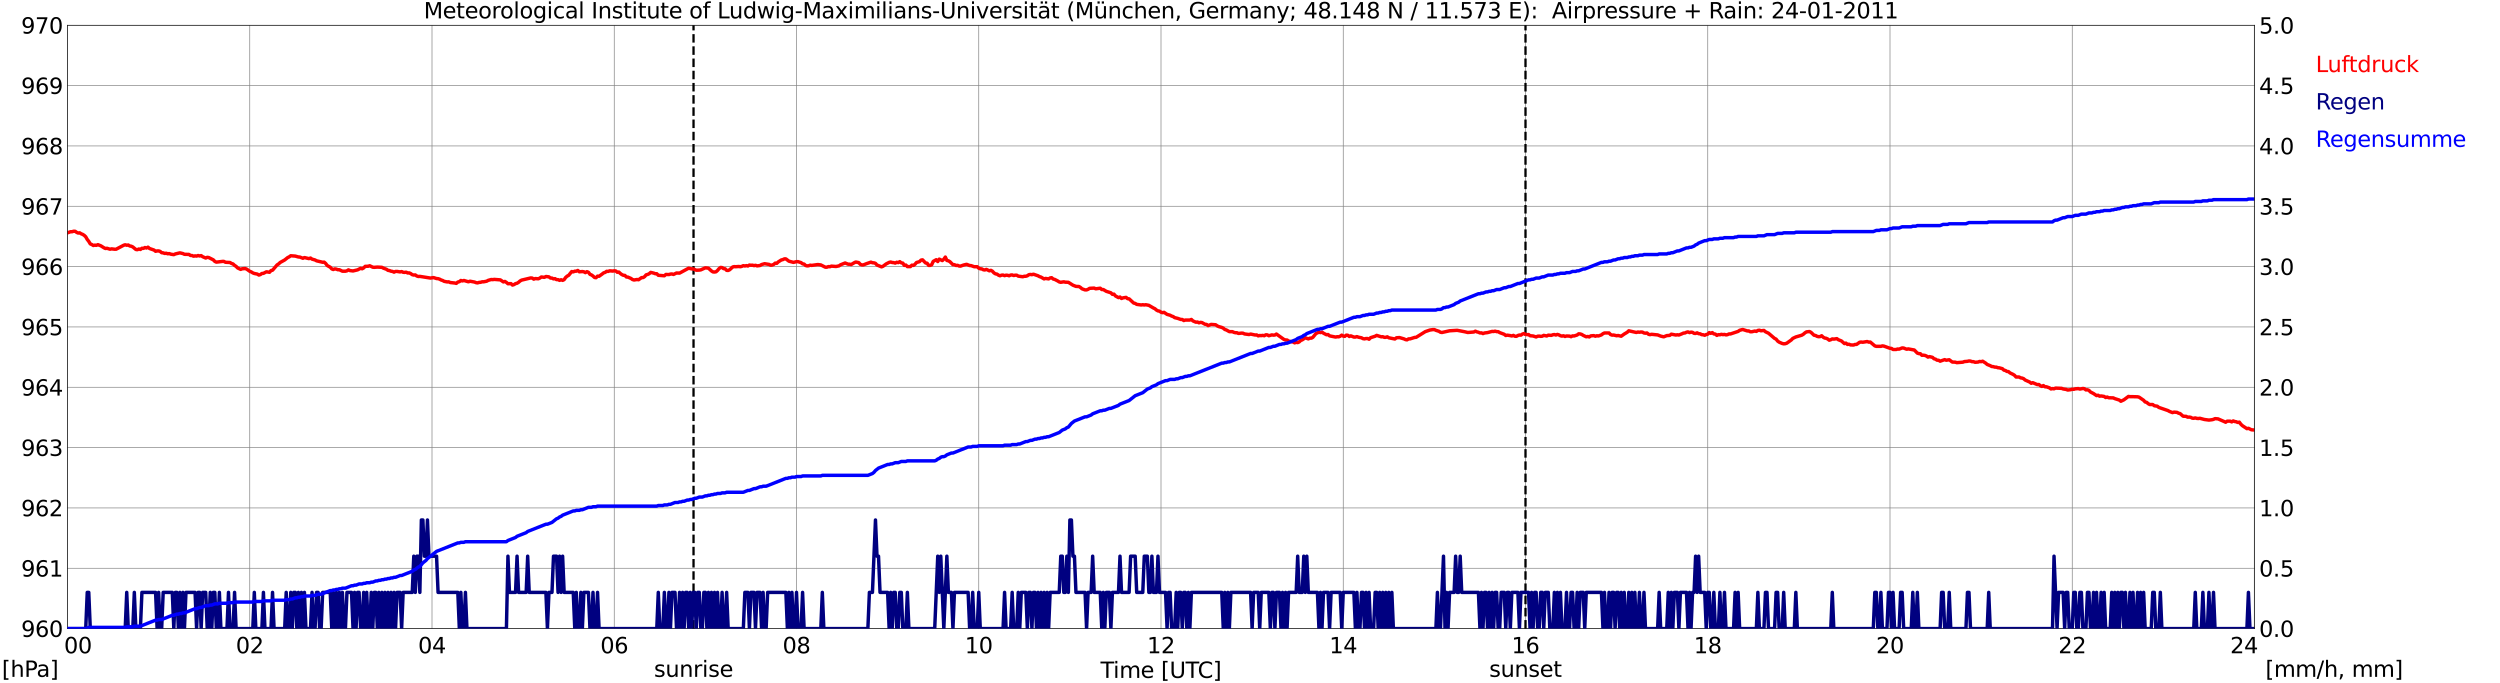 <?xml version="1.0" encoding="utf-8" standalone="no"?>
<!DOCTYPE svg PUBLIC "-//W3C//DTD SVG 1.1//EN"
  "http://www.w3.org/Graphics/SVG/1.1/DTD/svg11.dtd">
<svg xmlns:xlink="http://www.w3.org/1999/xlink" width="1085.4pt" height="296.64pt" viewBox="0 0 1085.4 296.64" xmlns="http://www.w3.org/2000/svg" version="1.1">
 <defs>
  <style type="text/css">*{stroke-linejoin: round; stroke-linecap: butt}</style>
 </defs>
 <g id="figure_1">
  <g id="patch_1">
   <path d="M 0 296.64 
L 1085.4 296.64 
L 1085.4 0 
L 0 0 
z
" style="fill: #ffffff"/>
  </g>
  <g id="axes_1">
   <g id="patch_2">
    <path d="M 29.306 272.909 
L 978.814 272.909 
L 978.814 10.976 
L 29.306 10.976 
z
" style="fill: #ffffff"/>
   </g>
   <g id="patch_3">
    <path d="M 978.814 272.909 
L 978.814 272.909 
L 978.814 10.976 
L 978.814 10.976 
z
" clip-path="url(#pa8679e02ed)" style="fill: #d3d3d3; opacity: 0.25; stroke: #d3d3d3; stroke-linejoin: miter"/>
   </g>
   <g id="matplotlib.axis_1">
    <g id="xtick_1">
     <g id="line2d_1">
      <path d="M 29.306 272.909 
L 29.306 10.976 
" clip-path="url(#pa8679e02ed)" style="fill: none; stroke: #808080; stroke-width: 0.3; stroke-linecap: square"/>
     </g>
     <g id="line2d_2"/>
     <g id="text_1">
      <!--    00 -->
      <g transform="translate(18.733 283.627) scale(0.095 -0.095)">
       <defs>
        <path id="DejaVuSans-20" transform="scale(0.016)"/>
        <path id="DejaVuSans-30" d="M 2034 4250 
Q 1547 4250 1301 3770 
Q 1056 3291 1056 2328 
Q 1056 1369 1301 889 
Q 1547 409 2034 409 
Q 2525 409 2770 889 
Q 3016 1369 3016 2328 
Q 3016 3291 2770 3770 
Q 2525 4250 2034 4250 
z
M 2034 4750 
Q 2819 4750 3233 4129 
Q 3647 3509 3647 2328 
Q 3647 1150 3233 529 
Q 2819 -91 2034 -91 
Q 1250 -91 836 529 
Q 422 1150 422 2328 
Q 422 3509 836 4129 
Q 1250 4750 2034 4750 
z
" transform="scale(0.016)"/>
       </defs>
       <use xlink:href="#DejaVuSans-20"/>
       <use xlink:href="#DejaVuSans-20" transform="translate(31.787 0)"/>
       <use xlink:href="#DejaVuSans-20" transform="translate(63.574 0)"/>
       <use xlink:href="#DejaVuSans-30" transform="translate(95.361 0)"/>
       <use xlink:href="#DejaVuSans-30" transform="translate(158.984 0)"/>
      </g>
     </g>
    </g>
    <g id="xtick_2">
     <g id="line2d_3">
      <path d="M 108.431 272.909 
L 108.431 10.976 
" clip-path="url(#pa8679e02ed)" style="fill: none; stroke: #808080; stroke-width: 0.3; stroke-linecap: square"/>
     </g>
     <g id="line2d_4"/>
     <g id="text_2">
      <!-- 02 -->
      <g transform="translate(102.387 283.627) scale(0.095 -0.095)">
       <defs>
        <path id="DejaVuSans-32" d="M 1228 531 
L 3431 531 
L 3431 0 
L 469 0 
L 469 531 
Q 828 903 1448 1529 
Q 2069 2156 2228 2338 
Q 2531 2678 2651 2914 
Q 2772 3150 2772 3378 
Q 2772 3750 2511 3984 
Q 2250 4219 1831 4219 
Q 1534 4219 1204 4116 
Q 875 4013 500 3803 
L 500 4441 
Q 881 4594 1212 4672 
Q 1544 4750 1819 4750 
Q 2544 4750 2975 4387 
Q 3406 4025 3406 3419 
Q 3406 3131 3298 2873 
Q 3191 2616 2906 2266 
Q 2828 2175 2409 1742 
Q 1991 1309 1228 531 
z
" transform="scale(0.016)"/>
       </defs>
       <use xlink:href="#DejaVuSans-30"/>
       <use xlink:href="#DejaVuSans-32" transform="translate(63.623 0)"/>
      </g>
     </g>
    </g>
    <g id="xtick_3">
     <g id="line2d_5">
      <path d="M 187.557 272.909 
L 187.557 10.976 
" clip-path="url(#pa8679e02ed)" style="fill: none; stroke: #808080; stroke-width: 0.3; stroke-linecap: square"/>
     </g>
     <g id="line2d_6"/>
     <g id="text_3">
      <!-- 04 -->
      <g transform="translate(181.513 283.627) scale(0.095 -0.095)">
       <defs>
        <path id="DejaVuSans-34" d="M 2419 4116 
L 825 1625 
L 2419 1625 
L 2419 4116 
z
M 2253 4666 
L 3047 4666 
L 3047 1625 
L 3713 1625 
L 3713 1100 
L 3047 1100 
L 3047 0 
L 2419 0 
L 2419 1100 
L 313 1100 
L 313 1709 
L 2253 4666 
z
" transform="scale(0.016)"/>
       </defs>
       <use xlink:href="#DejaVuSans-30"/>
       <use xlink:href="#DejaVuSans-34" transform="translate(63.623 0)"/>
      </g>
     </g>
    </g>
    <g id="xtick_4">
     <g id="line2d_7">
      <path d="M 266.683 272.909 
L 266.683 10.976 
" clip-path="url(#pa8679e02ed)" style="fill: none; stroke: #808080; stroke-width: 0.3; stroke-linecap: square"/>
     </g>
     <g id="line2d_8"/>
     <g id="text_4">
      <!-- 06 -->
      <g transform="translate(260.638 283.627) scale(0.095 -0.095)">
       <defs>
        <path id="DejaVuSans-36" d="M 2113 2584 
Q 1688 2584 1439 2293 
Q 1191 2003 1191 1497 
Q 1191 994 1439 701 
Q 1688 409 2113 409 
Q 2538 409 2786 701 
Q 3034 994 3034 1497 
Q 3034 2003 2786 2293 
Q 2538 2584 2113 2584 
z
M 3366 4563 
L 3366 3988 
Q 3128 4100 2886 4159 
Q 2644 4219 2406 4219 
Q 1781 4219 1451 3797 
Q 1122 3375 1075 2522 
Q 1259 2794 1537 2939 
Q 1816 3084 2150 3084 
Q 2853 3084 3261 2657 
Q 3669 2231 3669 1497 
Q 3669 778 3244 343 
Q 2819 -91 2113 -91 
Q 1303 -91 875 529 
Q 447 1150 447 2328 
Q 447 3434 972 4092 
Q 1497 4750 2381 4750 
Q 2619 4750 2861 4703 
Q 3103 4656 3366 4563 
z
" transform="scale(0.016)"/>
       </defs>
       <use xlink:href="#DejaVuSans-30"/>
       <use xlink:href="#DejaVuSans-36" transform="translate(63.623 0)"/>
      </g>
     </g>
    </g>
    <g id="xtick_5">
     <g id="line2d_9">
      <path d="M 345.808 272.909 
L 345.808 10.976 
" clip-path="url(#pa8679e02ed)" style="fill: none; stroke: #808080; stroke-width: 0.3; stroke-linecap: square"/>
     </g>
     <g id="line2d_10"/>
     <g id="text_5">
      <!-- 08 -->
      <g transform="translate(339.764 283.627) scale(0.095 -0.095)">
       <defs>
        <path id="DejaVuSans-38" d="M 2034 2216 
Q 1584 2216 1326 1975 
Q 1069 1734 1069 1313 
Q 1069 891 1326 650 
Q 1584 409 2034 409 
Q 2484 409 2743 651 
Q 3003 894 3003 1313 
Q 3003 1734 2745 1975 
Q 2488 2216 2034 2216 
z
M 1403 2484 
Q 997 2584 770 2862 
Q 544 3141 544 3541 
Q 544 4100 942 4425 
Q 1341 4750 2034 4750 
Q 2731 4750 3128 4425 
Q 3525 4100 3525 3541 
Q 3525 3141 3298 2862 
Q 3072 2584 2669 2484 
Q 3125 2378 3379 2068 
Q 3634 1759 3634 1313 
Q 3634 634 3220 271 
Q 2806 -91 2034 -91 
Q 1263 -91 848 271 
Q 434 634 434 1313 
Q 434 1759 690 2068 
Q 947 2378 1403 2484 
z
M 1172 3481 
Q 1172 3119 1398 2916 
Q 1625 2713 2034 2713 
Q 2441 2713 2670 2916 
Q 2900 3119 2900 3481 
Q 2900 3844 2670 4047 
Q 2441 4250 2034 4250 
Q 1625 4250 1398 4047 
Q 1172 3844 1172 3481 
z
" transform="scale(0.016)"/>
       </defs>
       <use xlink:href="#DejaVuSans-30"/>
       <use xlink:href="#DejaVuSans-38" transform="translate(63.623 0)"/>
      </g>
     </g>
    </g>
    <g id="xtick_6">
     <g id="line2d_11">
      <path d="M 424.934 272.909 
L 424.934 10.976 
" clip-path="url(#pa8679e02ed)" style="fill: none; stroke: #808080; stroke-width: 0.3; stroke-linecap: square"/>
     </g>
     <g id="line2d_12"/>
     <g id="text_6">
      <!-- 10 -->
      <g transform="translate(418.89 283.627) scale(0.095 -0.095)">
       <defs>
        <path id="DejaVuSans-31" d="M 794 531 
L 1825 531 
L 1825 4091 
L 703 3866 
L 703 4441 
L 1819 4666 
L 2450 4666 
L 2450 531 
L 3481 531 
L 3481 0 
L 794 0 
L 794 531 
z
" transform="scale(0.016)"/>
       </defs>
       <use xlink:href="#DejaVuSans-31"/>
       <use xlink:href="#DejaVuSans-30" transform="translate(63.623 0)"/>
      </g>
     </g>
    </g>
    <g id="xtick_7">
     <g id="line2d_13">
      <path d="M 504.06 272.909 
L 504.06 10.976 
" clip-path="url(#pa8679e02ed)" style="fill: none; stroke: #808080; stroke-width: 0.3; stroke-linecap: square"/>
     </g>
     <g id="line2d_14"/>
     <g id="text_7">
      <!-- 12 -->
      <g transform="translate(498.015 283.627) scale(0.095 -0.095)">
       <use xlink:href="#DejaVuSans-31"/>
       <use xlink:href="#DejaVuSans-32" transform="translate(63.623 0)"/>
      </g>
     </g>
    </g>
    <g id="xtick_8">
     <g id="line2d_15">
      <path d="M 583.185 272.909 
L 583.185 10.976 
" clip-path="url(#pa8679e02ed)" style="fill: none; stroke: #808080; stroke-width: 0.3; stroke-linecap: square"/>
     </g>
     <g id="line2d_16"/>
     <g id="text_8">
      <!-- 14 -->
      <g transform="translate(577.141 283.627) scale(0.095 -0.095)">
       <use xlink:href="#DejaVuSans-31"/>
       <use xlink:href="#DejaVuSans-34" transform="translate(63.623 0)"/>
      </g>
     </g>
    </g>
    <g id="xtick_9">
     <g id="line2d_17">
      <path d="M 662.311 272.909 
L 662.311 10.976 
" clip-path="url(#pa8679e02ed)" style="fill: none; stroke: #808080; stroke-width: 0.3; stroke-linecap: square"/>
     </g>
     <g id="line2d_18"/>
     <g id="text_9">
      <!-- 16 -->
      <g transform="translate(656.267 283.627) scale(0.095 -0.095)">
       <use xlink:href="#DejaVuSans-31"/>
       <use xlink:href="#DejaVuSans-36" transform="translate(63.623 0)"/>
      </g>
     </g>
    </g>
    <g id="xtick_10">
     <g id="line2d_19">
      <path d="M 741.437 272.909 
L 741.437 10.976 
" clip-path="url(#pa8679e02ed)" style="fill: none; stroke: #808080; stroke-width: 0.3; stroke-linecap: square"/>
     </g>
     <g id="line2d_20"/>
     <g id="text_10">
      <!-- 18 -->
      <g transform="translate(735.392 283.627) scale(0.095 -0.095)">
       <use xlink:href="#DejaVuSans-31"/>
       <use xlink:href="#DejaVuSans-38" transform="translate(63.623 0)"/>
      </g>
     </g>
    </g>
    <g id="xtick_11">
     <g id="line2d_21">
      <path d="M 820.562 272.909 
L 820.562 10.976 
" clip-path="url(#pa8679e02ed)" style="fill: none; stroke: #808080; stroke-width: 0.3; stroke-linecap: square"/>
     </g>
     <g id="line2d_22"/>
     <g id="text_11">
      <!-- 20 -->
      <g transform="translate(814.518 283.627) scale(0.095 -0.095)">
       <use xlink:href="#DejaVuSans-32"/>
       <use xlink:href="#DejaVuSans-30" transform="translate(63.623 0)"/>
      </g>
     </g>
    </g>
    <g id="xtick_12">
     <g id="line2d_23">
      <path d="M 899.688 272.909 
L 899.688 10.976 
" clip-path="url(#pa8679e02ed)" style="fill: none; stroke: #808080; stroke-width: 0.3; stroke-linecap: square"/>
     </g>
     <g id="line2d_24"/>
     <g id="text_12">
      <!-- 22 -->
      <g transform="translate(893.644 283.627) scale(0.095 -0.095)">
       <use xlink:href="#DejaVuSans-32"/>
       <use xlink:href="#DejaVuSans-32" transform="translate(63.623 0)"/>
      </g>
     </g>
    </g>
    <g id="xtick_13">
     <g id="line2d_25">
      <path d="M 978.814 272.909 
L 978.814 10.976 
" clip-path="url(#pa8679e02ed)" style="fill: none; stroke: #808080; stroke-width: 0.3; stroke-linecap: square"/>
     </g>
     <g id="line2d_26"/>
     <g id="text_13">
      <!-- 24    -->
      <g transform="translate(968.241 283.627) scale(0.095 -0.095)">
       <use xlink:href="#DejaVuSans-32"/>
       <use xlink:href="#DejaVuSans-34" transform="translate(63.623 0)"/>
       <use xlink:href="#DejaVuSans-20" transform="translate(127.246 0)"/>
       <use xlink:href="#DejaVuSans-20" transform="translate(159.033 0)"/>
       <use xlink:href="#DejaVuSans-20" transform="translate(190.82 0)"/>
      </g>
     </g>
    </g>
    <g id="text_14">
     <!-- Time [UTC] -->
     <g transform="translate(477.806 294.322) scale(0.095 -0.095)">
      <defs>
       <path id="DejaVuSans-54" d="M -19 4666 
L 3928 4666 
L 3928 4134 
L 2272 4134 
L 2272 0 
L 1638 0 
L 1638 4134 
L -19 4134 
L -19 4666 
z
" transform="scale(0.016)"/>
       <path id="DejaVuSans-69" d="M 603 3500 
L 1178 3500 
L 1178 0 
L 603 0 
L 603 3500 
z
M 603 4863 
L 1178 4863 
L 1178 4134 
L 603 4134 
L 603 4863 
z
" transform="scale(0.016)"/>
       <path id="DejaVuSans-6d" d="M 3328 2828 
Q 3544 3216 3844 3400 
Q 4144 3584 4550 3584 
Q 5097 3584 5394 3201 
Q 5691 2819 5691 2113 
L 5691 0 
L 5113 0 
L 5113 2094 
Q 5113 2597 4934 2840 
Q 4756 3084 4391 3084 
Q 3944 3084 3684 2787 
Q 3425 2491 3425 1978 
L 3425 0 
L 2847 0 
L 2847 2094 
Q 2847 2600 2669 2842 
Q 2491 3084 2119 3084 
Q 1678 3084 1418 2786 
Q 1159 2488 1159 1978 
L 1159 0 
L 581 0 
L 581 3500 
L 1159 3500 
L 1159 2956 
Q 1356 3278 1631 3431 
Q 1906 3584 2284 3584 
Q 2666 3584 2933 3390 
Q 3200 3197 3328 2828 
z
" transform="scale(0.016)"/>
       <path id="DejaVuSans-65" d="M 3597 1894 
L 3597 1613 
L 953 1613 
Q 991 1019 1311 708 
Q 1631 397 2203 397 
Q 2534 397 2845 478 
Q 3156 559 3463 722 
L 3463 178 
Q 3153 47 2828 -22 
Q 2503 -91 2169 -91 
Q 1331 -91 842 396 
Q 353 884 353 1716 
Q 353 2575 817 3079 
Q 1281 3584 2069 3584 
Q 2775 3584 3186 3129 
Q 3597 2675 3597 1894 
z
M 3022 2063 
Q 3016 2534 2758 2815 
Q 2500 3097 2075 3097 
Q 1594 3097 1305 2825 
Q 1016 2553 972 2059 
L 3022 2063 
z
" transform="scale(0.016)"/>
       <path id="DejaVuSans-5b" d="M 550 4863 
L 1875 4863 
L 1875 4416 
L 1125 4416 
L 1125 -397 
L 1875 -397 
L 1875 -844 
L 550 -844 
L 550 4863 
z
" transform="scale(0.016)"/>
       <path id="DejaVuSans-55" d="M 556 4666 
L 1191 4666 
L 1191 1831 
Q 1191 1081 1462 751 
Q 1734 422 2344 422 
Q 2950 422 3222 751 
Q 3494 1081 3494 1831 
L 3494 4666 
L 4128 4666 
L 4128 1753 
Q 4128 841 3676 375 
Q 3225 -91 2344 -91 
Q 1459 -91 1007 375 
Q 556 841 556 1753 
L 556 4666 
z
" transform="scale(0.016)"/>
       <path id="DejaVuSans-43" d="M 4122 4306 
L 4122 3641 
Q 3803 3938 3442 4084 
Q 3081 4231 2675 4231 
Q 1875 4231 1450 3742 
Q 1025 3253 1025 2328 
Q 1025 1406 1450 917 
Q 1875 428 2675 428 
Q 3081 428 3442 575 
Q 3803 722 4122 1019 
L 4122 359 
Q 3791 134 3420 21 
Q 3050 -91 2638 -91 
Q 1578 -91 968 557 
Q 359 1206 359 2328 
Q 359 3453 968 4101 
Q 1578 4750 2638 4750 
Q 3056 4750 3426 4639 
Q 3797 4528 4122 4306 
z
" transform="scale(0.016)"/>
       <path id="DejaVuSans-5d" d="M 1947 4863 
L 1947 -844 
L 622 -844 
L 622 -397 
L 1369 -397 
L 1369 4416 
L 622 4416 
L 622 4863 
L 1947 4863 
z
" transform="scale(0.016)"/>
      </defs>
      <use xlink:href="#DejaVuSans-54"/>
      <use xlink:href="#DejaVuSans-69" transform="translate(57.959 0)"/>
      <use xlink:href="#DejaVuSans-6d" transform="translate(85.742 0)"/>
      <use xlink:href="#DejaVuSans-65" transform="translate(183.154 0)"/>
      <use xlink:href="#DejaVuSans-20" transform="translate(244.678 0)"/>
      <use xlink:href="#DejaVuSans-5b" transform="translate(276.465 0)"/>
      <use xlink:href="#DejaVuSans-55" transform="translate(315.479 0)"/>
      <use xlink:href="#DejaVuSans-54" transform="translate(388.672 0)"/>
      <use xlink:href="#DejaVuSans-43" transform="translate(443.881 0)"/>
      <use xlink:href="#DejaVuSans-5d" transform="translate(513.705 0)"/>
     </g>
    </g>
   </g>
   <g id="matplotlib.axis_2">
    <g id="ytick_1">
     <g id="line2d_27">
      <path d="M 29.306 272.909 
L 978.814 272.909 
" clip-path="url(#pa8679e02ed)" style="fill: none; stroke: #808080; stroke-width: 0.3; stroke-linecap: square"/>
     </g>
     <g id="line2d_28"/>
     <g id="text_15">
      <!-- 960 -->
      <g transform="translate(9.173 276.518) scale(0.095 -0.095)">
       <defs>
        <path id="DejaVuSans-39" d="M 703 97 
L 703 672 
Q 941 559 1184 500 
Q 1428 441 1663 441 
Q 2288 441 2617 861 
Q 2947 1281 2994 2138 
Q 2813 1869 2534 1725 
Q 2256 1581 1919 1581 
Q 1219 1581 811 2004 
Q 403 2428 403 3163 
Q 403 3881 828 4315 
Q 1253 4750 1959 4750 
Q 2769 4750 3195 4129 
Q 3622 3509 3622 2328 
Q 3622 1225 3098 567 
Q 2575 -91 1691 -91 
Q 1453 -91 1209 -44 
Q 966 3 703 97 
z
M 1959 2075 
Q 2384 2075 2632 2365 
Q 2881 2656 2881 3163 
Q 2881 3666 2632 3958 
Q 2384 4250 1959 4250 
Q 1534 4250 1286 3958 
Q 1038 3666 1038 3163 
Q 1038 2656 1286 2365 
Q 1534 2075 1959 2075 
z
" transform="scale(0.016)"/>
       </defs>
       <use xlink:href="#DejaVuSans-39"/>
       <use xlink:href="#DejaVuSans-36" transform="translate(63.623 0)"/>
       <use xlink:href="#DejaVuSans-30" transform="translate(127.246 0)"/>
      </g>
     </g>
    </g>
    <g id="ytick_2">
     <g id="line2d_29">
      <path d="M 29.306 246.715 
L 978.814 246.715 
" clip-path="url(#pa8679e02ed)" style="fill: none; stroke: #808080; stroke-width: 0.3; stroke-linecap: square"/>
     </g>
     <g id="line2d_30"/>
     <g id="text_16">
      <!-- 961 -->
      <g transform="translate(9.173 250.325) scale(0.095 -0.095)">
       <use xlink:href="#DejaVuSans-39"/>
       <use xlink:href="#DejaVuSans-36" transform="translate(63.623 0)"/>
       <use xlink:href="#DejaVuSans-31" transform="translate(127.246 0)"/>
      </g>
     </g>
    </g>
    <g id="ytick_3">
     <g id="line2d_31">
      <path d="M 29.306 220.522 
L 978.814 220.522 
" clip-path="url(#pa8679e02ed)" style="fill: none; stroke: #808080; stroke-width: 0.3; stroke-linecap: square"/>
     </g>
     <g id="line2d_32"/>
     <g id="text_17">
      <!-- 962 -->
      <g transform="translate(9.173 224.131) scale(0.095 -0.095)">
       <use xlink:href="#DejaVuSans-39"/>
       <use xlink:href="#DejaVuSans-36" transform="translate(63.623 0)"/>
       <use xlink:href="#DejaVuSans-32" transform="translate(127.246 0)"/>
      </g>
     </g>
    </g>
    <g id="ytick_4">
     <g id="line2d_33">
      <path d="M 29.306 194.329 
L 978.814 194.329 
" clip-path="url(#pa8679e02ed)" style="fill: none; stroke: #808080; stroke-width: 0.3; stroke-linecap: square"/>
     </g>
     <g id="line2d_34"/>
     <g id="text_18">
      <!-- 963 -->
      <g transform="translate(9.173 197.938) scale(0.095 -0.095)">
       <defs>
        <path id="DejaVuSans-33" d="M 2597 2516 
Q 3050 2419 3304 2112 
Q 3559 1806 3559 1356 
Q 3559 666 3084 287 
Q 2609 -91 1734 -91 
Q 1441 -91 1130 -33 
Q 819 25 488 141 
L 488 750 
Q 750 597 1062 519 
Q 1375 441 1716 441 
Q 2309 441 2620 675 
Q 2931 909 2931 1356 
Q 2931 1769 2642 2001 
Q 2353 2234 1838 2234 
L 1294 2234 
L 1294 2753 
L 1863 2753 
Q 2328 2753 2575 2939 
Q 2822 3125 2822 3475 
Q 2822 3834 2567 4026 
Q 2313 4219 1838 4219 
Q 1578 4219 1281 4162 
Q 984 4106 628 3988 
L 628 4550 
Q 988 4650 1302 4700 
Q 1616 4750 1894 4750 
Q 2613 4750 3031 4423 
Q 3450 4097 3450 3541 
Q 3450 3153 3228 2886 
Q 3006 2619 2597 2516 
z
" transform="scale(0.016)"/>
       </defs>
       <use xlink:href="#DejaVuSans-39"/>
       <use xlink:href="#DejaVuSans-36" transform="translate(63.623 0)"/>
       <use xlink:href="#DejaVuSans-33" transform="translate(127.246 0)"/>
      </g>
     </g>
    </g>
    <g id="ytick_5">
     <g id="line2d_35">
      <path d="M 29.306 168.136 
L 978.814 168.136 
" clip-path="url(#pa8679e02ed)" style="fill: none; stroke: #808080; stroke-width: 0.3; stroke-linecap: square"/>
     </g>
     <g id="line2d_36"/>
     <g id="text_19">
      <!-- 964 -->
      <g transform="translate(9.173 171.745) scale(0.095 -0.095)">
       <use xlink:href="#DejaVuSans-39"/>
       <use xlink:href="#DejaVuSans-36" transform="translate(63.623 0)"/>
       <use xlink:href="#DejaVuSans-34" transform="translate(127.246 0)"/>
      </g>
     </g>
    </g>
    <g id="ytick_6">
     <g id="line2d_37">
      <path d="M 29.306 141.942 
L 978.814 141.942 
" clip-path="url(#pa8679e02ed)" style="fill: none; stroke: #808080; stroke-width: 0.3; stroke-linecap: square"/>
     </g>
     <g id="line2d_38"/>
     <g id="text_20">
      <!-- 965 -->
      <g transform="translate(9.173 145.551) scale(0.095 -0.095)">
       <defs>
        <path id="DejaVuSans-35" d="M 691 4666 
L 3169 4666 
L 3169 4134 
L 1269 4134 
L 1269 2991 
Q 1406 3038 1543 3061 
Q 1681 3084 1819 3084 
Q 2600 3084 3056 2656 
Q 3513 2228 3513 1497 
Q 3513 744 3044 326 
Q 2575 -91 1722 -91 
Q 1428 -91 1123 -41 
Q 819 9 494 109 
L 494 744 
Q 775 591 1075 516 
Q 1375 441 1709 441 
Q 2250 441 2565 725 
Q 2881 1009 2881 1497 
Q 2881 1984 2565 2268 
Q 2250 2553 1709 2553 
Q 1456 2553 1204 2497 
Q 953 2441 691 2322 
L 691 4666 
z
" transform="scale(0.016)"/>
       </defs>
       <use xlink:href="#DejaVuSans-39"/>
       <use xlink:href="#DejaVuSans-36" transform="translate(63.623 0)"/>
       <use xlink:href="#DejaVuSans-35" transform="translate(127.246 0)"/>
      </g>
     </g>
    </g>
    <g id="ytick_7">
     <g id="line2d_39">
      <path d="M 29.306 115.749 
L 978.814 115.749 
" clip-path="url(#pa8679e02ed)" style="fill: none; stroke: #808080; stroke-width: 0.3; stroke-linecap: square"/>
     </g>
     <g id="line2d_40"/>
     <g id="text_21">
      <!-- 966 -->
      <g transform="translate(9.173 119.358) scale(0.095 -0.095)">
       <use xlink:href="#DejaVuSans-39"/>
       <use xlink:href="#DejaVuSans-36" transform="translate(63.623 0)"/>
       <use xlink:href="#DejaVuSans-36" transform="translate(127.246 0)"/>
      </g>
     </g>
    </g>
    <g id="ytick_8">
     <g id="line2d_41">
      <path d="M 29.306 89.556 
L 978.814 89.556 
" clip-path="url(#pa8679e02ed)" style="fill: none; stroke: #808080; stroke-width: 0.3; stroke-linecap: square"/>
     </g>
     <g id="line2d_42"/>
     <g id="text_22">
      <!-- 967 -->
      <g transform="translate(9.173 93.165) scale(0.095 -0.095)">
       <defs>
        <path id="DejaVuSans-37" d="M 525 4666 
L 3525 4666 
L 3525 4397 
L 1831 0 
L 1172 0 
L 2766 4134 
L 525 4134 
L 525 4666 
z
" transform="scale(0.016)"/>
       </defs>
       <use xlink:href="#DejaVuSans-39"/>
       <use xlink:href="#DejaVuSans-36" transform="translate(63.623 0)"/>
       <use xlink:href="#DejaVuSans-37" transform="translate(127.246 0)"/>
      </g>
     </g>
    </g>
    <g id="ytick_9">
     <g id="line2d_43">
      <path d="M 29.306 63.362 
L 978.814 63.362 
" clip-path="url(#pa8679e02ed)" style="fill: none; stroke: #808080; stroke-width: 0.3; stroke-linecap: square"/>
     </g>
     <g id="line2d_44"/>
     <g id="text_23">
      <!-- 968 -->
      <g transform="translate(9.173 66.972) scale(0.095 -0.095)">
       <use xlink:href="#DejaVuSans-39"/>
       <use xlink:href="#DejaVuSans-36" transform="translate(63.623 0)"/>
       <use xlink:href="#DejaVuSans-38" transform="translate(127.246 0)"/>
      </g>
     </g>
    </g>
    <g id="ytick_10">
     <g id="line2d_45">
      <path d="M 29.306 37.169 
L 978.814 37.169 
" clip-path="url(#pa8679e02ed)" style="fill: none; stroke: #808080; stroke-width: 0.3; stroke-linecap: square"/>
     </g>
     <g id="line2d_46"/>
     <g id="text_24">
      <!-- 969 -->
      <g transform="translate(9.173 40.778) scale(0.095 -0.095)">
       <use xlink:href="#DejaVuSans-39"/>
       <use xlink:href="#DejaVuSans-36" transform="translate(63.623 0)"/>
       <use xlink:href="#DejaVuSans-39" transform="translate(127.246 0)"/>
      </g>
     </g>
    </g>
    <g id="ytick_11">
     <g id="line2d_47">
      <path d="M 29.306 10.976 
L 978.814 10.976 
" clip-path="url(#pa8679e02ed)" style="fill: none; stroke: #808080; stroke-width: 0.3; stroke-linecap: square"/>
     </g>
     <g id="line2d_48"/>
     <g id="text_25">
      <!-- 970 -->
      <g transform="translate(9.173 14.585) scale(0.095 -0.095)">
       <use xlink:href="#DejaVuSans-39"/>
       <use xlink:href="#DejaVuSans-37" transform="translate(63.623 0)"/>
       <use xlink:href="#DejaVuSans-30" transform="translate(127.246 0)"/>
      </g>
     </g>
    </g>
   </g>
   <g id="line2d_49">
    <path d="M 301.102 272.909 
L 301.102 10.976 
" clip-path="url(#pa8679e02ed)" style="fill: none; stroke-dasharray: 3.7,1.6; stroke-dashoffset: 0; stroke: #000000"/>
   </g>
   <g id="line2d_50">
    <path d="M 662.311 272.909 
L 662.311 10.976 
" clip-path="url(#pa8679e02ed)" style="fill: none; stroke-dasharray: 3.7,1.6; stroke-dashoffset: 0; stroke: #000000"/>
   </g>
   <g id="line2d_51">
    <path d="M 29.306 101.081 
L 30.625 100.609 
L 31.284 100.609 
L 31.943 100.4 
L 32.603 100.4 
L 33.262 100.871 
L 33.921 101.185 
L 34.581 101.081 
L 35.24 101.5 
L 35.9 101.762 
L 36.559 102.181 
L 37.218 102.809 
L 37.878 103.962 
L 38.537 104.8 
L 39.197 105.9 
L 39.856 106.162 
L 40.515 106.581 
L 41.175 106.424 
L 41.834 106.529 
L 42.493 106.215 
L 43.812 106.738 
L 45.131 107.577 
L 45.79 107.891 
L 46.45 107.786 
L 47.768 108.205 
L 48.428 108.048 
L 49.747 108.205 
L 50.406 108.205 
L 53.703 106.476 
L 54.362 106.267 
L 55.022 106.476 
L 55.681 106.372 
L 56.34 106.791 
L 57 106.896 
L 57.659 107.21 
L 58.978 108.31 
L 59.637 108.415 
L 60.297 108.1 
L 60.956 108.31 
L 61.615 107.786 
L 62.275 107.839 
L 62.934 107.472 
L 63.594 107.681 
L 64.253 107.315 
L 64.912 107.891 
L 66.89 108.572 
L 67.55 109.096 
L 68.209 108.939 
L 68.869 108.939 
L 69.528 109.148 
L 70.187 109.724 
L 70.847 109.777 
L 71.506 110.039 
L 72.166 109.934 
L 72.825 110.196 
L 73.484 110.091 
L 74.144 110.353 
L 75.462 110.563 
L 76.122 110.248 
L 78.1 109.777 
L 79.419 110.091 
L 80.078 110.405 
L 82.056 110.458 
L 82.716 110.929 
L 83.375 110.929 
L 84.034 111.244 
L 84.694 111.087 
L 85.353 111.191 
L 86.013 110.929 
L 86.672 111.139 
L 87.331 110.982 
L 87.991 111.453 
L 89.309 112.029 
L 89.969 111.715 
L 90.628 111.82 
L 92.606 112.815 
L 93.266 113.496 
L 93.925 113.811 
L 96.563 113.496 
L 97.222 113.496 
L 97.881 113.863 
L 99.86 113.968 
L 100.519 114.387 
L 101.178 114.596 
L 101.838 115.225 
L 102.497 115.644 
L 103.156 116.325 
L 104.475 116.954 
L 105.135 116.692 
L 106.453 116.587 
L 107.113 116.849 
L 108.431 117.792 
L 109.091 118.054 
L 109.75 118.473 
L 110.41 118.735 
L 111.728 118.997 
L 112.388 119.416 
L 113.047 119.206 
L 113.707 118.735 
L 114.366 118.683 
L 115.685 118.002 
L 117.003 118.211 
L 117.663 117.478 
L 118.322 117.321 
L 120.3 115.016 
L 120.96 114.596 
L 121.619 113.968 
L 122.938 113.234 
L 123.597 112.868 
L 124.916 111.82 
L 125.575 111.506 
L 126.235 111.034 
L 128.213 111.191 
L 129.532 111.558 
L 130.191 111.61 
L 131.51 112.134 
L 132.169 111.82 
L 134.147 112.291 
L 134.807 112.029 
L 135.466 112.501 
L 136.785 112.868 
L 137.444 113.234 
L 140.082 113.863 
L 140.741 113.811 
L 141.4 114.387 
L 142.06 115.277 
L 143.379 116.011 
L 144.038 116.744 
L 144.697 117.006 
L 145.357 116.744 
L 146.016 116.849 
L 146.676 117.111 
L 147.335 117.111 
L 148.654 117.74 
L 149.972 117.74 
L 150.632 117.582 
L 151.291 117.163 
L 151.951 117.478 
L 153.269 117.635 
L 155.247 117.163 
L 156.566 116.482 
L 157.226 116.692 
L 157.885 116.325 
L 158.544 115.644 
L 159.863 115.592 
L 160.523 115.382 
L 161.841 116.011 
L 162.501 116.063 
L 163.819 115.958 
L 165.798 116.063 
L 166.457 116.43 
L 167.776 116.901 
L 168.435 117.373 
L 169.094 117.478 
L 169.754 117.74 
L 170.413 117.844 
L 171.073 118.159 
L 171.732 117.844 
L 172.391 117.844 
L 173.71 118.054 
L 174.37 117.897 
L 175.029 118.211 
L 175.688 118.263 
L 176.348 118.159 
L 177.007 118.525 
L 177.666 118.473 
L 178.326 118.787 
L 178.985 119.259 
L 179.645 119.416 
L 180.304 119.364 
L 180.963 119.835 
L 181.623 120.045 
L 182.282 119.992 
L 186.898 120.726 
L 188.216 120.516 
L 189.535 120.935 
L 190.195 120.988 
L 190.854 121.197 
L 191.513 121.564 
L 192.173 121.773 
L 192.832 122.14 
L 194.151 122.402 
L 194.81 122.35 
L 195.47 122.664 
L 197.448 122.874 
L 198.107 123.031 
L 198.767 122.454 
L 199.426 122.297 
L 200.085 121.773 
L 200.745 121.983 
L 201.404 121.773 
L 203.382 122.35 
L 204.042 122.088 
L 206.02 122.454 
L 206.679 122.716 
L 207.339 122.821 
L 207.998 122.612 
L 208.657 122.559 
L 209.317 122.35 
L 209.976 122.35 
L 211.295 122.088 
L 211.954 121.721 
L 213.273 121.354 
L 213.932 121.407 
L 214.592 121.302 
L 215.91 121.407 
L 217.229 121.511 
L 218.548 122.402 
L 219.207 122.192 
L 219.867 122.612 
L 220.526 123.188 
L 221.845 123.135 
L 222.504 123.764 
L 223.164 123.555 
L 223.823 123.135 
L 224.482 122.978 
L 225.142 122.559 
L 225.801 121.983 
L 226.461 121.616 
L 230.417 120.673 
L 231.076 120.726 
L 231.736 121.197 
L 232.395 120.935 
L 233.714 121.04 
L 234.373 120.726 
L 235.033 120.254 
L 236.351 120.411 
L 237.011 120.045 
L 238.329 120.202 
L 238.989 120.726 
L 239.648 120.726 
L 240.308 121.092 
L 240.967 120.988 
L 241.626 121.407 
L 242.286 121.407 
L 242.945 121.721 
L 243.604 121.459 
L 244.264 121.721 
L 244.923 121.407 
L 245.583 120.464 
L 246.242 119.887 
L 246.901 119.521 
L 248.22 117.897 
L 248.88 118.054 
L 249.539 117.74 
L 250.198 117.74 
L 250.858 117.425 
L 251.517 118.002 
L 252.836 117.897 
L 253.495 118.002 
L 254.155 118.368 
L 254.814 117.949 
L 255.473 118.211 
L 256.133 119.102 
L 256.792 119.364 
L 257.451 119.835 
L 258.111 120.464 
L 258.77 120.568 
L 259.43 119.887 
L 260.089 119.94 
L 261.408 118.997 
L 262.067 118.473 
L 262.726 118.263 
L 263.386 117.792 
L 264.045 117.844 
L 264.705 117.582 
L 266.023 117.687 
L 266.683 117.582 
L 267.342 117.635 
L 268.002 118.211 
L 268.661 118.106 
L 269.32 118.735 
L 269.98 119.206 
L 270.639 119.521 
L 271.298 119.573 
L 271.958 120.254 
L 272.617 120.307 
L 273.936 120.883 
L 274.595 121.354 
L 275.255 121.564 
L 276.573 121.354 
L 277.233 121.459 
L 278.552 120.516 
L 279.211 120.516 
L 279.87 120.097 
L 280.53 119.311 
L 281.189 119.154 
L 281.849 118.84 
L 282.508 118.263 
L 283.827 118.578 
L 284.486 118.84 
L 285.145 118.84 
L 285.805 119.521 
L 288.442 119.73 
L 289.102 119.154 
L 290.42 119.206 
L 291.08 118.997 
L 291.739 118.945 
L 292.399 119.154 
L 293.717 118.525 
L 295.036 118.578 
L 298.992 116.43 
L 300.311 116.744 
L 300.971 116.744 
L 302.289 117.321 
L 303.608 117.268 
L 304.267 117.163 
L 306.246 116.273 
L 307.564 116.43 
L 308.883 117.635 
L 309.543 118.054 
L 310.202 118.106 
L 310.861 118.002 
L 311.521 117.425 
L 312.18 116.64 
L 312.839 116.116 
L 313.499 116.168 
L 314.158 116.64 
L 314.818 116.692 
L 315.477 117.373 
L 316.136 117.425 
L 316.796 117.111 
L 318.114 115.906 
L 318.774 115.749 
L 319.433 115.801 
L 320.752 115.697 
L 321.411 115.801 
L 322.071 115.644 
L 322.73 115.33 
L 323.39 115.487 
L 324.049 115.33 
L 324.708 115.487 
L 325.368 115.068 
L 326.027 115.173 
L 326.686 115.12 
L 327.346 115.33 
L 328.005 115.173 
L 328.665 115.435 
L 329.983 115.277 
L 330.643 114.858 
L 331.961 114.492 
L 333.94 114.806 
L 334.599 115.173 
L 335.258 115.068 
L 335.918 114.806 
L 336.577 114.23 
L 337.236 114.334 
L 337.896 113.706 
L 339.215 112.868 
L 339.874 112.711 
L 340.533 112.396 
L 341.193 112.396 
L 342.512 113.392 
L 344.49 113.915 
L 345.808 113.601 
L 346.468 113.601 
L 347.787 114.02 
L 348.446 114.544 
L 349.105 114.649 
L 349.765 115.277 
L 350.424 115.435 
L 351.083 115.382 
L 351.743 115.12 
L 352.402 115.225 
L 355.04 114.858 
L 356.359 115.016 
L 358.337 116.011 
L 358.996 116.011 
L 359.655 115.749 
L 360.315 115.801 
L 360.974 115.539 
L 362.293 115.644 
L 362.952 115.697 
L 364.271 115.435 
L 364.93 114.963 
L 366.909 114.177 
L 368.227 114.701 
L 368.887 114.701 
L 369.546 114.858 
L 370.865 114.073 
L 371.524 113.758 
L 372.843 114.02 
L 373.502 114.754 
L 374.162 115.016 
L 374.821 115.016 
L 376.14 114.492 
L 378.118 113.811 
L 378.777 114.073 
L 379.437 114.125 
L 380.096 114.334 
L 380.756 115.068 
L 382.734 115.854 
L 383.393 115.592 
L 384.712 114.596 
L 386.031 113.915 
L 386.69 113.758 
L 387.349 113.968 
L 388.009 114.02 
L 388.668 114.23 
L 389.328 113.863 
L 389.987 114.02 
L 390.646 113.601 
L 391.306 114.125 
L 391.965 114.23 
L 392.624 115.225 
L 393.284 115.068 
L 393.943 115.749 
L 395.262 115.749 
L 395.921 115.12 
L 396.581 115.225 
L 397.24 114.754 
L 397.899 113.968 
L 399.218 113.601 
L 399.878 112.92 
L 400.537 112.815 
L 401.856 114.177 
L 402.515 114.282 
L 403.175 115.225 
L 403.834 115.225 
L 404.493 114.963 
L 405.153 113.496 
L 406.471 112.763 
L 407.131 113.549 
L 407.79 112.501 
L 409.109 113.13 
L 409.768 112.553 
L 410.428 111.61 
L 411.087 113.077 
L 411.746 113.234 
L 412.406 113.601 
L 413.725 114.911 
L 414.384 114.911 
L 415.043 115.277 
L 415.703 115.173 
L 416.362 115.487 
L 417.022 115.539 
L 418.34 115.068 
L 419.659 114.754 
L 420.978 115.277 
L 421.637 115.33 
L 422.956 115.801 
L 424.275 115.801 
L 424.934 116.43 
L 425.593 116.692 
L 426.253 116.744 
L 426.912 117.111 
L 427.572 117.216 
L 428.231 116.954 
L 429.55 117.582 
L 430.209 117.373 
L 430.869 117.74 
L 431.528 118.473 
L 432.187 118.892 
L 432.847 118.997 
L 433.506 119.468 
L 434.165 119.73 
L 434.825 119.468 
L 435.484 119.416 
L 436.144 119.678 
L 436.803 119.468 
L 437.462 119.521 
L 438.122 119.73 
L 438.781 119.416 
L 439.44 119.364 
L 440.1 119.626 
L 440.759 119.468 
L 441.419 119.468 
L 442.078 119.887 
L 444.056 120.149 
L 444.716 119.94 
L 445.375 119.94 
L 446.034 119.73 
L 446.694 119.259 
L 447.353 119.154 
L 448.012 119.259 
L 448.672 119.049 
L 450.65 119.73 
L 451.309 120.097 
L 451.969 120.307 
L 453.287 121.092 
L 453.947 120.883 
L 455.266 121.092 
L 455.925 120.673 
L 456.584 120.568 
L 457.244 121.145 
L 457.903 121.302 
L 459.222 121.983 
L 459.881 122.402 
L 460.541 122.559 
L 461.859 122.35 
L 462.519 122.507 
L 463.838 122.559 
L 465.816 123.816 
L 467.134 124.34 
L 468.453 124.393 
L 469.113 124.812 
L 469.772 125.388 
L 471.091 125.86 
L 471.75 125.86 
L 472.409 125.598 
L 473.069 125.179 
L 475.047 125.074 
L 475.706 125.388 
L 477.685 125.126 
L 478.344 125.702 
L 479.003 125.702 
L 480.322 126.488 
L 482.3 127.117 
L 482.96 127.798 
L 483.619 127.693 
L 484.278 128.479 
L 485.597 129.212 
L 486.256 128.95 
L 486.916 129.579 
L 487.575 129.317 
L 488.894 129.108 
L 489.553 129.684 
L 490.213 129.736 
L 492.191 131.57 
L 492.85 131.727 
L 493.51 132.146 
L 495.488 132.408 
L 496.147 132.303 
L 496.807 132.408 
L 497.466 132.303 
L 498.785 132.565 
L 500.763 133.718 
L 501.422 134.032 
L 502.082 134.608 
L 502.741 134.975 
L 503.4 135.08 
L 504.06 135.551 
L 504.719 135.761 
L 505.379 135.603 
L 506.697 136.494 
L 508.016 136.861 
L 508.675 137.227 
L 509.335 137.437 
L 509.994 137.908 
L 511.313 138.223 
L 512.632 138.694 
L 513.291 138.694 
L 513.95 139.166 
L 514.61 138.956 
L 516.588 138.956 
L 517.247 138.694 
L 517.907 139.323 
L 519.226 139.899 
L 519.885 139.794 
L 520.544 140.161 
L 521.204 139.952 
L 521.863 140.056 
L 523.182 140.79 
L 523.841 140.842 
L 524.501 141.366 
L 525.819 140.842 
L 527.797 140.999 
L 528.457 141.471 
L 529.116 141.785 
L 530.435 142.152 
L 531.094 142.466 
L 531.754 143.042 
L 532.413 143.252 
L 533.732 143.985 
L 535.051 143.985 
L 535.71 144.3 
L 536.369 144.457 
L 537.029 144.457 
L 537.688 144.771 
L 539.007 144.614 
L 539.666 144.666 
L 540.326 144.981 
L 542.304 145.243 
L 542.963 145.033 
L 544.941 145.452 
L 545.601 145.4 
L 546.26 145.819 
L 546.919 145.662 
L 547.579 145.714 
L 548.238 145.609 
L 548.898 145.766 
L 549.557 145.347 
L 550.216 145.4 
L 550.876 145.766 
L 552.195 145.4 
L 552.854 145.505 
L 553.513 145.452 
L 554.173 145.033 
L 557.47 147.39 
L 558.129 147.6 
L 558.788 147.6 
L 559.448 148.071 
L 561.426 148.491 
L 562.085 148.857 
L 562.745 148.595 
L 563.404 148.753 
L 564.063 148.438 
L 564.723 147.81 
L 565.382 147.548 
L 566.701 146.657 
L 568.02 147.129 
L 568.679 146.814 
L 569.338 146.814 
L 569.998 146.447 
L 571.317 144.824 
L 572.635 144.195 
L 573.295 144.404 
L 573.954 144.195 
L 574.613 144.666 
L 575.932 145.347 
L 576.592 145.243 
L 577.251 145.819 
L 579.889 146.343 
L 580.548 146.186 
L 581.207 146.238 
L 581.867 145.976 
L 582.526 145.505 
L 583.185 145.924 
L 583.845 146.028 
L 584.504 145.505 
L 585.164 145.557 
L 585.823 146.081 
L 586.482 145.819 
L 587.801 146.343 
L 588.46 146.343 
L 589.12 146.133 
L 589.779 146.395 
L 591.098 146.657 
L 591.757 147.024 
L 592.417 147.129 
L 593.076 146.971 
L 593.736 146.971 
L 594.395 147.286 
L 595.054 146.605 
L 597.032 145.976 
L 597.692 145.609 
L 599.67 146.238 
L 600.329 146.186 
L 600.989 146.447 
L 601.648 146.447 
L 602.307 146.238 
L 602.967 146.657 
L 605.604 147.181 
L 606.264 146.657 
L 607.582 146.552 
L 609.561 147.129 
L 610.22 147.443 
L 610.879 147.548 
L 611.539 147.129 
L 612.198 147.129 
L 613.517 146.709 
L 614.176 146.5 
L 614.836 146.447 
L 618.792 143.985 
L 620.77 143.304 
L 622.089 143.095 
L 622.748 143.095 
L 623.408 143.409 
L 624.726 143.828 
L 625.386 144.247 
L 626.045 144.352 
L 629.342 143.619 
L 632.639 143.409 
L 635.936 144.038 
L 637.255 144.352 
L 639.892 144.142 
L 640.552 143.776 
L 641.211 144.09 
L 641.87 144.247 
L 642.53 144.562 
L 643.189 144.509 
L 643.848 144.824 
L 644.508 144.562 
L 645.827 144.404 
L 647.805 143.881 
L 648.464 143.933 
L 649.123 143.776 
L 649.783 143.985 
L 650.442 143.985 
L 651.102 144.404 
L 653.08 145.138 
L 653.739 145.662 
L 654.399 145.505 
L 655.717 145.714 
L 656.377 145.871 
L 657.036 145.609 
L 657.695 145.976 
L 658.355 146.028 
L 659.014 145.662 
L 659.674 145.452 
L 660.333 145.505 
L 660.992 145.033 
L 661.652 144.824 
L 662.311 145.19 
L 662.97 145.295 
L 663.63 145.243 
L 664.289 145.766 
L 665.608 145.871 
L 666.927 146.29 
L 667.586 145.976 
L 668.246 145.924 
L 668.905 146.028 
L 669.564 145.976 
L 670.224 145.609 
L 671.542 145.871 
L 672.202 145.505 
L 673.521 145.609 
L 674.18 145.347 
L 674.839 145.243 
L 675.499 145.452 
L 676.158 145.19 
L 676.817 145.4 
L 677.477 145.766 
L 678.136 145.924 
L 678.796 145.766 
L 679.455 146.081 
L 680.114 145.871 
L 681.433 145.924 
L 682.092 146.186 
L 682.752 145.819 
L 683.411 145.871 
L 684.73 145.452 
L 685.389 144.928 
L 686.049 144.981 
L 686.708 145.19 
L 687.368 145.609 
L 688.686 146.238 
L 689.346 146.081 
L 690.005 146.29 
L 690.664 145.819 
L 691.983 145.714 
L 692.643 145.976 
L 693.302 145.766 
L 693.961 145.871 
L 695.28 145.4 
L 695.939 144.876 
L 696.599 144.562 
L 698.577 144.562 
L 699.236 145.243 
L 699.896 145.505 
L 700.555 145.452 
L 701.874 145.766 
L 702.533 145.662 
L 703.852 145.976 
L 705.171 145.033 
L 706.49 144.247 
L 707.149 143.619 
L 710.446 144.352 
L 711.105 144.142 
L 711.765 144.247 
L 712.424 144.142 
L 713.083 144.195 
L 713.743 144.562 
L 714.402 144.666 
L 715.062 144.562 
L 715.721 145.138 
L 716.38 145.295 
L 717.04 145.138 
L 719.018 145.347 
L 719.677 145.4 
L 720.996 145.924 
L 722.315 146.238 
L 723.633 145.714 
L 724.952 145.609 
L 725.612 145.085 
L 727.59 145.452 
L 728.249 145.347 
L 728.909 145.452 
L 730.227 144.928 
L 730.887 144.614 
L 731.546 144.562 
L 732.205 144.247 
L 732.865 144.09 
L 733.524 144.404 
L 734.184 144.195 
L 734.843 144.3 
L 735.502 144.719 
L 736.162 144.771 
L 736.821 144.509 
L 737.48 144.876 
L 738.14 144.928 
L 738.799 145.295 
L 739.459 145.347 
L 740.118 145.557 
L 740.777 145.243 
L 741.437 145.085 
L 742.096 144.404 
L 742.756 144.719 
L 743.415 144.404 
L 744.074 144.981 
L 744.734 145.033 
L 745.393 145.609 
L 746.052 145.295 
L 746.712 145.347 
L 747.371 145.138 
L 748.031 145.295 
L 748.69 145.19 
L 749.349 145.4 
L 750.009 145.295 
L 750.668 144.981 
L 751.327 144.981 
L 754.624 143.881 
L 755.284 143.409 
L 756.602 143.042 
L 758.581 143.671 
L 759.24 143.671 
L 759.899 144.038 
L 760.559 144.038 
L 761.878 143.723 
L 762.537 143.881 
L 763.196 143.461 
L 763.856 143.357 
L 764.515 143.619 
L 765.834 143.461 
L 766.493 144.038 
L 767.812 144.666 
L 770.449 146.919 
L 771.109 147.233 
L 771.768 148.071 
L 772.428 148.543 
L 773.746 149.119 
L 774.406 149.276 
L 775.065 149.224 
L 775.725 149.014 
L 777.703 147.6 
L 778.362 146.919 
L 779.681 146.29 
L 781.659 145.714 
L 782.318 145.505 
L 782.978 145.085 
L 783.637 144.509 
L 784.296 144.09 
L 785.615 143.933 
L 786.275 144.3 
L 787.593 145.557 
L 788.253 145.662 
L 788.912 146.028 
L 789.572 146.186 
L 790.231 146.133 
L 790.89 145.766 
L 791.55 146.395 
L 792.209 146.762 
L 792.868 146.867 
L 793.528 147.181 
L 794.187 147.705 
L 794.847 147.495 
L 795.506 147.129 
L 796.165 147.233 
L 797.484 147.024 
L 798.143 147.495 
L 799.462 148.019 
L 800.781 149.172 
L 801.44 148.962 
L 802.1 149.538 
L 802.759 149.434 
L 803.419 149.748 
L 804.737 149.8 
L 805.397 149.538 
L 806.056 149.538 
L 807.375 148.595 
L 808.034 148.491 
L 808.694 148.595 
L 810.012 148.386 
L 810.672 148.281 
L 811.331 148.543 
L 811.99 148.491 
L 813.969 150.167 
L 814.628 150.376 
L 816.606 150.376 
L 817.265 150.167 
L 817.925 150.272 
L 820.562 151.215 
L 821.222 151.267 
L 821.881 151.739 
L 823.2 151.739 
L 823.859 151.529 
L 824.519 151.581 
L 825.837 151.058 
L 826.497 151.11 
L 827.816 151.634 
L 828.475 151.477 
L 830.453 151.843 
L 831.112 151.948 
L 832.431 153.31 
L 833.091 153.52 
L 833.75 153.572 
L 834.409 154.253 
L 835.069 154.201 
L 835.728 154.305 
L 836.388 154.567 
L 837.047 155.039 
L 837.706 154.829 
L 839.025 155.144 
L 839.684 155.772 
L 840.344 155.929 
L 841.003 156.401 
L 841.663 156.401 
L 842.322 156.82 
L 844.3 156.139 
L 844.959 156.401 
L 846.278 156.191 
L 847.597 157.187 
L 848.916 157.239 
L 849.575 157.449 
L 852.213 157.239 
L 852.872 156.977 
L 854.191 156.872 
L 854.85 156.715 
L 855.51 156.768 
L 856.169 157.03 
L 856.828 157.03 
L 857.488 157.292 
L 858.806 157.187 
L 859.466 156.925 
L 860.125 157.03 
L 860.785 156.82 
L 862.103 157.658 
L 862.763 158.234 
L 864.082 158.758 
L 864.741 159.125 
L 865.4 159.177 
L 866.06 159.387 
L 866.719 159.387 
L 867.378 159.649 
L 868.038 159.701 
L 869.357 160.068 
L 870.016 160.697 
L 870.675 160.854 
L 871.335 161.273 
L 871.994 161.325 
L 872.653 161.902 
L 873.972 162.53 
L 874.632 162.949 
L 875.291 163.683 
L 876.61 163.683 
L 877.269 164.049 
L 877.929 164.154 
L 878.588 164.416 
L 879.247 164.992 
L 881.225 165.883 
L 881.885 166.407 
L 882.544 166.145 
L 884.522 166.983 
L 885.182 166.931 
L 885.841 167.455 
L 886.5 167.769 
L 887.16 167.402 
L 887.819 167.926 
L 888.479 167.926 
L 889.797 168.397 
L 890.457 168.869 
L 891.116 168.712 
L 891.775 168.817 
L 892.435 168.502 
L 895.072 168.607 
L 895.732 168.869 
L 897.051 169.079 
L 897.71 169.34 
L 899.029 169.183 
L 899.688 168.974 
L 900.347 169.026 
L 901.007 168.817 
L 902.326 168.712 
L 902.985 168.921 
L 904.304 168.659 
L 904.963 168.764 
L 905.622 169.288 
L 906.282 169.236 
L 906.941 169.498 
L 907.601 170.179 
L 908.919 170.86 
L 910.238 171.75 
L 910.898 171.593 
L 911.557 172.012 
L 912.216 171.907 
L 913.535 172.117 
L 914.194 172.588 
L 914.854 172.379 
L 915.513 172.693 
L 917.491 172.746 
L 918.151 173.06 
L 919.469 173.479 
L 920.129 173.689 
L 920.788 174.212 
L 922.107 173.584 
L 924.085 172.117 
L 924.745 172.222 
L 926.063 172.222 
L 928.041 172.274 
L 928.701 172.431 
L 930.679 173.793 
L 931.338 174.527 
L 931.998 174.684 
L 932.657 175.26 
L 933.316 175.627 
L 934.635 175.627 
L 935.295 176.151 
L 936.613 176.36 
L 937.273 176.884 
L 941.229 178.246 
L 941.888 178.613 
L 943.207 179.137 
L 943.867 178.927 
L 945.185 179.032 
L 945.845 179.399 
L 946.504 179.556 
L 947.823 180.708 
L 949.142 180.761 
L 949.801 181.127 
L 950.46 181.075 
L 951.12 181.18 
L 951.779 181.547 
L 952.438 181.599 
L 953.098 181.442 
L 953.757 181.651 
L 954.417 181.704 
L 955.076 181.599 
L 957.054 182.123 
L 959.032 182.385 
L 960.351 182.228 
L 961.01 182.07 
L 961.67 181.756 
L 962.989 181.861 
L 965.626 183.013 
L 966.285 183.328 
L 966.945 182.856 
L 968.264 182.856 
L 968.923 183.171 
L 969.582 182.751 
L 970.242 183.013 
L 970.901 183.118 
L 971.561 183.432 
L 972.22 183.275 
L 972.879 184.166 
L 973.539 184.794 
L 975.517 186.104 
L 976.176 185.947 
L 977.495 186.602 
L 978.154 186.645 
L 978.154 186.645 
" clip-path="url(#pa8679e02ed)" style="fill: none; stroke: #ff0000; stroke-width: 1.5; stroke-linecap: square"/>
   </g>
   <g id="patch_4">
    <path d="M 29.306 272.909 
L 29.306 10.976 
" style="fill: none; stroke: #000000; stroke-width: 0.3; stroke-linejoin: miter; stroke-linecap: square"/>
   </g>
   <g id="patch_5">
    <path d="M 29.306 272.909 
L 978.814 272.909 
" style="fill: none; stroke: #000000; stroke-width: 0.3; stroke-linejoin: miter; stroke-linecap: square"/>
   </g>
   <g id="patch_6">
    <path d="M 29.306 10.976 
L 978.814 10.976 
" style="fill: none; stroke: #000000; stroke-width: 0.3; stroke-linejoin: miter; stroke-linecap: square"/>
   </g>
   <g id="text_26">
    <!-- sunrise -->
    <g transform="translate(283.938 293.863) scale(0.095 -0.095)">
     <defs>
      <path id="DejaVuSans-73" d="M 2834 3397 
L 2834 2853 
Q 2591 2978 2328 3040 
Q 2066 3103 1784 3103 
Q 1356 3103 1142 2972 
Q 928 2841 928 2578 
Q 928 2378 1081 2264 
Q 1234 2150 1697 2047 
L 1894 2003 
Q 2506 1872 2764 1633 
Q 3022 1394 3022 966 
Q 3022 478 2636 193 
Q 2250 -91 1575 -91 
Q 1294 -91 989 -36 
Q 684 19 347 128 
L 347 722 
Q 666 556 975 473 
Q 1284 391 1588 391 
Q 1994 391 2212 530 
Q 2431 669 2431 922 
Q 2431 1156 2273 1281 
Q 2116 1406 1581 1522 
L 1381 1569 
Q 847 1681 609 1914 
Q 372 2147 372 2553 
Q 372 3047 722 3315 
Q 1072 3584 1716 3584 
Q 2034 3584 2315 3537 
Q 2597 3491 2834 3397 
z
" transform="scale(0.016)"/>
      <path id="DejaVuSans-75" d="M 544 1381 
L 544 3500 
L 1119 3500 
L 1119 1403 
Q 1119 906 1312 657 
Q 1506 409 1894 409 
Q 2359 409 2629 706 
Q 2900 1003 2900 1516 
L 2900 3500 
L 3475 3500 
L 3475 0 
L 2900 0 
L 2900 538 
Q 2691 219 2414 64 
Q 2138 -91 1772 -91 
Q 1169 -91 856 284 
Q 544 659 544 1381 
z
M 1991 3584 
L 1991 3584 
z
" transform="scale(0.016)"/>
      <path id="DejaVuSans-6e" d="M 3513 2113 
L 3513 0 
L 2938 0 
L 2938 2094 
Q 2938 2591 2744 2837 
Q 2550 3084 2163 3084 
Q 1697 3084 1428 2787 
Q 1159 2491 1159 1978 
L 1159 0 
L 581 0 
L 581 3500 
L 1159 3500 
L 1159 2956 
Q 1366 3272 1645 3428 
Q 1925 3584 2291 3584 
Q 2894 3584 3203 3211 
Q 3513 2838 3513 2113 
z
" transform="scale(0.016)"/>
      <path id="DejaVuSans-72" d="M 2631 2963 
Q 2534 3019 2420 3045 
Q 2306 3072 2169 3072 
Q 1681 3072 1420 2755 
Q 1159 2438 1159 1844 
L 1159 0 
L 581 0 
L 581 3500 
L 1159 3500 
L 1159 2956 
Q 1341 3275 1631 3429 
Q 1922 3584 2338 3584 
Q 2397 3584 2469 3576 
Q 2541 3569 2628 3553 
L 2631 2963 
z
" transform="scale(0.016)"/>
     </defs>
     <use xlink:href="#DejaVuSans-73"/>
     <use xlink:href="#DejaVuSans-75" transform="translate(52.1 0)"/>
     <use xlink:href="#DejaVuSans-6e" transform="translate(115.479 0)"/>
     <use xlink:href="#DejaVuSans-72" transform="translate(178.857 0)"/>
     <use xlink:href="#DejaVuSans-69" transform="translate(219.971 0)"/>
     <use xlink:href="#DejaVuSans-73" transform="translate(247.754 0)"/>
     <use xlink:href="#DejaVuSans-65" transform="translate(299.854 0)"/>
    </g>
   </g>
   <g id="text_27">
    <!-- sunset -->
    <g transform="translate(646.557 293.863) scale(0.095 -0.095)">
     <defs>
      <path id="DejaVuSans-74" d="M 1172 4494 
L 1172 3500 
L 2356 3500 
L 2356 3053 
L 1172 3053 
L 1172 1153 
Q 1172 725 1289 603 
Q 1406 481 1766 481 
L 2356 481 
L 2356 0 
L 1766 0 
Q 1100 0 847 248 
Q 594 497 594 1153 
L 594 3053 
L 172 3053 
L 172 3500 
L 594 3500 
L 594 4494 
L 1172 4494 
z
" transform="scale(0.016)"/>
     </defs>
     <use xlink:href="#DejaVuSans-73"/>
     <use xlink:href="#DejaVuSans-75" transform="translate(52.1 0)"/>
     <use xlink:href="#DejaVuSans-6e" transform="translate(115.479 0)"/>
     <use xlink:href="#DejaVuSans-73" transform="translate(178.857 0)"/>
     <use xlink:href="#DejaVuSans-65" transform="translate(230.957 0)"/>
     <use xlink:href="#DejaVuSans-74" transform="translate(292.48 0)"/>
    </g>
   </g>
   <g id="text_28">
    <!-- [hPa] -->
    <g transform="translate(0.821 293.863) scale(0.095 -0.095)">
     <defs>
      <path id="DejaVuSans-68" d="M 3513 2113 
L 3513 0 
L 2938 0 
L 2938 2094 
Q 2938 2591 2744 2837 
Q 2550 3084 2163 3084 
Q 1697 3084 1428 2787 
Q 1159 2491 1159 1978 
L 1159 0 
L 581 0 
L 581 4863 
L 1159 4863 
L 1159 2956 
Q 1366 3272 1645 3428 
Q 1925 3584 2291 3584 
Q 2894 3584 3203 3211 
Q 3513 2838 3513 2113 
z
" transform="scale(0.016)"/>
      <path id="DejaVuSans-50" d="M 1259 4147 
L 1259 2394 
L 2053 2394 
Q 2494 2394 2734 2622 
Q 2975 2850 2975 3272 
Q 2975 3691 2734 3919 
Q 2494 4147 2053 4147 
L 1259 4147 
z
M 628 4666 
L 2053 4666 
Q 2838 4666 3239 4311 
Q 3641 3956 3641 3272 
Q 3641 2581 3239 2228 
Q 2838 1875 2053 1875 
L 1259 1875 
L 1259 0 
L 628 0 
L 628 4666 
z
" transform="scale(0.016)"/>
      <path id="DejaVuSans-61" d="M 2194 1759 
Q 1497 1759 1228 1600 
Q 959 1441 959 1056 
Q 959 750 1161 570 
Q 1363 391 1709 391 
Q 2188 391 2477 730 
Q 2766 1069 2766 1631 
L 2766 1759 
L 2194 1759 
z
M 3341 1997 
L 3341 0 
L 2766 0 
L 2766 531 
Q 2569 213 2275 61 
Q 1981 -91 1556 -91 
Q 1019 -91 701 211 
Q 384 513 384 1019 
Q 384 1609 779 1909 
Q 1175 2209 1959 2209 
L 2766 2209 
L 2766 2266 
Q 2766 2663 2505 2880 
Q 2244 3097 1772 3097 
Q 1472 3097 1187 3025 
Q 903 2953 641 2809 
L 641 3341 
Q 956 3463 1253 3523 
Q 1550 3584 1831 3584 
Q 2591 3584 2966 3190 
Q 3341 2797 3341 1997 
z
" transform="scale(0.016)"/>
     </defs>
     <use xlink:href="#DejaVuSans-5b"/>
     <use xlink:href="#DejaVuSans-68" transform="translate(39.014 0)"/>
     <use xlink:href="#DejaVuSans-50" transform="translate(102.393 0)"/>
     <use xlink:href="#DejaVuSans-61" transform="translate(158.195 0)"/>
     <use xlink:href="#DejaVuSans-5d" transform="translate(219.475 0)"/>
    </g>
   </g>
   <g id="text_29">
    <!-- Luftdruck -->
    <g style="fill: #ff0000" transform="translate(1005.4 31.291) scale(0.095 -0.095)">
     <defs>
      <path id="DejaVuSans-4c" d="M 628 4666 
L 1259 4666 
L 1259 531 
L 3531 531 
L 3531 0 
L 628 0 
L 628 4666 
z
" transform="scale(0.016)"/>
      <path id="DejaVuSans-66" d="M 2375 4863 
L 2375 4384 
L 1825 4384 
Q 1516 4384 1395 4259 
Q 1275 4134 1275 3809 
L 1275 3500 
L 2222 3500 
L 2222 3053 
L 1275 3053 
L 1275 0 
L 697 0 
L 697 3053 
L 147 3053 
L 147 3500 
L 697 3500 
L 697 3744 
Q 697 4328 969 4595 
Q 1241 4863 1831 4863 
L 2375 4863 
z
" transform="scale(0.016)"/>
      <path id="DejaVuSans-64" d="M 2906 2969 
L 2906 4863 
L 3481 4863 
L 3481 0 
L 2906 0 
L 2906 525 
Q 2725 213 2448 61 
Q 2172 -91 1784 -91 
Q 1150 -91 751 415 
Q 353 922 353 1747 
Q 353 2572 751 3078 
Q 1150 3584 1784 3584 
Q 2172 3584 2448 3432 
Q 2725 3281 2906 2969 
z
M 947 1747 
Q 947 1113 1208 752 
Q 1469 391 1925 391 
Q 2381 391 2643 752 
Q 2906 1113 2906 1747 
Q 2906 2381 2643 2742 
Q 2381 3103 1925 3103 
Q 1469 3103 1208 2742 
Q 947 2381 947 1747 
z
" transform="scale(0.016)"/>
      <path id="DejaVuSans-63" d="M 3122 3366 
L 3122 2828 
Q 2878 2963 2633 3030 
Q 2388 3097 2138 3097 
Q 1578 3097 1268 2742 
Q 959 2388 959 1747 
Q 959 1106 1268 751 
Q 1578 397 2138 397 
Q 2388 397 2633 464 
Q 2878 531 3122 666 
L 3122 134 
Q 2881 22 2623 -34 
Q 2366 -91 2075 -91 
Q 1284 -91 818 406 
Q 353 903 353 1747 
Q 353 2603 823 3093 
Q 1294 3584 2113 3584 
Q 2378 3584 2631 3529 
Q 2884 3475 3122 3366 
z
" transform="scale(0.016)"/>
      <path id="DejaVuSans-6b" d="M 581 4863 
L 1159 4863 
L 1159 1991 
L 2875 3500 
L 3609 3500 
L 1753 1863 
L 3688 0 
L 2938 0 
L 1159 1709 
L 1159 0 
L 581 0 
L 581 4863 
z
" transform="scale(0.016)"/>
     </defs>
     <use xlink:href="#DejaVuSans-4c"/>
     <use xlink:href="#DejaVuSans-75" transform="translate(53.963 0)"/>
     <use xlink:href="#DejaVuSans-66" transform="translate(117.342 0)"/>
     <use xlink:href="#DejaVuSans-74" transform="translate(150.797 0)"/>
     <use xlink:href="#DejaVuSans-64" transform="translate(190.006 0)"/>
     <use xlink:href="#DejaVuSans-72" transform="translate(253.482 0)"/>
     <use xlink:href="#DejaVuSans-75" transform="translate(294.596 0)"/>
     <use xlink:href="#DejaVuSans-63" transform="translate(357.975 0)"/>
     <use xlink:href="#DejaVuSans-6b" transform="translate(412.955 0)"/>
    </g>
   </g>
   <g id="text_30">
    <!-- Regen -->
    <g style="fill: #000080" transform="translate(1005.4 47.531) scale(0.095 -0.095)">
     <defs>
      <path id="DejaVuSans-52" d="M 2841 2188 
Q 3044 2119 3236 1894 
Q 3428 1669 3622 1275 
L 4263 0 
L 3584 0 
L 2988 1197 
Q 2756 1666 2539 1819 
Q 2322 1972 1947 1972 
L 1259 1972 
L 1259 0 
L 628 0 
L 628 4666 
L 2053 4666 
Q 2853 4666 3247 4331 
Q 3641 3997 3641 3322 
Q 3641 2881 3436 2590 
Q 3231 2300 2841 2188 
z
M 1259 4147 
L 1259 2491 
L 2053 2491 
Q 2509 2491 2742 2702 
Q 2975 2913 2975 3322 
Q 2975 3731 2742 3939 
Q 2509 4147 2053 4147 
L 1259 4147 
z
" transform="scale(0.016)"/>
      <path id="DejaVuSans-67" d="M 2906 1791 
Q 2906 2416 2648 2759 
Q 2391 3103 1925 3103 
Q 1463 3103 1205 2759 
Q 947 2416 947 1791 
Q 947 1169 1205 825 
Q 1463 481 1925 481 
Q 2391 481 2648 825 
Q 2906 1169 2906 1791 
z
M 3481 434 
Q 3481 -459 3084 -895 
Q 2688 -1331 1869 -1331 
Q 1566 -1331 1297 -1286 
Q 1028 -1241 775 -1147 
L 775 -588 
Q 1028 -725 1275 -790 
Q 1522 -856 1778 -856 
Q 2344 -856 2625 -561 
Q 2906 -266 2906 331 
L 2906 616 
Q 2728 306 2450 153 
Q 2172 0 1784 0 
Q 1141 0 747 490 
Q 353 981 353 1791 
Q 353 2603 747 3093 
Q 1141 3584 1784 3584 
Q 2172 3584 2450 3431 
Q 2728 3278 2906 2969 
L 2906 3500 
L 3481 3500 
L 3481 434 
z
" transform="scale(0.016)"/>
     </defs>
     <use xlink:href="#DejaVuSans-52"/>
     <use xlink:href="#DejaVuSans-65" transform="translate(64.982 0)"/>
     <use xlink:href="#DejaVuSans-67" transform="translate(126.506 0)"/>
     <use xlink:href="#DejaVuSans-65" transform="translate(189.982 0)"/>
     <use xlink:href="#DejaVuSans-6e" transform="translate(251.506 0)"/>
    </g>
   </g>
   <g id="text_31">
    <!-- Regensumme -->
    <g style="fill: #0000ff" transform="translate(1005.4 63.771) scale(0.095 -0.095)">
     <use xlink:href="#DejaVuSans-52"/>
     <use xlink:href="#DejaVuSans-65" transform="translate(64.982 0)"/>
     <use xlink:href="#DejaVuSans-67" transform="translate(126.506 0)"/>
     <use xlink:href="#DejaVuSans-65" transform="translate(189.982 0)"/>
     <use xlink:href="#DejaVuSans-6e" transform="translate(251.506 0)"/>
     <use xlink:href="#DejaVuSans-73" transform="translate(314.885 0)"/>
     <use xlink:href="#DejaVuSans-75" transform="translate(366.984 0)"/>
     <use xlink:href="#DejaVuSans-6d" transform="translate(430.363 0)"/>
     <use xlink:href="#DejaVuSans-6d" transform="translate(527.775 0)"/>
     <use xlink:href="#DejaVuSans-65" transform="translate(625.188 0)"/>
    </g>
   </g>
   <g id="text_32">
    <!-- Meteorological Institute of Ludwig-Maximilians-Universität (München, Germany; 48.148 N / 11.573 E):  Airpressure + Rain: 24-01-2011 -->
    <g transform="translate(183.991 7.976) scale(0.095 -0.095)">
     <defs>
      <path id="DejaVuSans-4d" d="M 628 4666 
L 1569 4666 
L 2759 1491 
L 3956 4666 
L 4897 4666 
L 4897 0 
L 4281 0 
L 4281 4097 
L 3078 897 
L 2444 897 
L 1241 4097 
L 1241 0 
L 628 0 
L 628 4666 
z
" transform="scale(0.016)"/>
      <path id="DejaVuSans-6f" d="M 1959 3097 
Q 1497 3097 1228 2736 
Q 959 2375 959 1747 
Q 959 1119 1226 758 
Q 1494 397 1959 397 
Q 2419 397 2687 759 
Q 2956 1122 2956 1747 
Q 2956 2369 2687 2733 
Q 2419 3097 1959 3097 
z
M 1959 3584 
Q 2709 3584 3137 3096 
Q 3566 2609 3566 1747 
Q 3566 888 3137 398 
Q 2709 -91 1959 -91 
Q 1206 -91 779 398 
Q 353 888 353 1747 
Q 353 2609 779 3096 
Q 1206 3584 1959 3584 
z
" transform="scale(0.016)"/>
      <path id="DejaVuSans-6c" d="M 603 4863 
L 1178 4863 
L 1178 0 
L 603 0 
L 603 4863 
z
" transform="scale(0.016)"/>
      <path id="DejaVuSans-49" d="M 628 4666 
L 1259 4666 
L 1259 0 
L 628 0 
L 628 4666 
z
" transform="scale(0.016)"/>
      <path id="DejaVuSans-77" d="M 269 3500 
L 844 3500 
L 1563 769 
L 2278 3500 
L 2956 3500 
L 3675 769 
L 4391 3500 
L 4966 3500 
L 4050 0 
L 3372 0 
L 2619 2869 
L 1863 0 
L 1184 0 
L 269 3500 
z
" transform="scale(0.016)"/>
      <path id="DejaVuSans-2d" d="M 313 2009 
L 1997 2009 
L 1997 1497 
L 313 1497 
L 313 2009 
z
" transform="scale(0.016)"/>
      <path id="DejaVuSans-78" d="M 3513 3500 
L 2247 1797 
L 3578 0 
L 2900 0 
L 1881 1375 
L 863 0 
L 184 0 
L 1544 1831 
L 300 3500 
L 978 3500 
L 1906 2253 
L 2834 3500 
L 3513 3500 
z
" transform="scale(0.016)"/>
      <path id="DejaVuSans-76" d="M 191 3500 
L 800 3500 
L 1894 563 
L 2988 3500 
L 3597 3500 
L 2284 0 
L 1503 0 
L 191 3500 
z
" transform="scale(0.016)"/>
      <path id="DejaVuSans-e4" d="M 2194 1759 
Q 1497 1759 1228 1600 
Q 959 1441 959 1056 
Q 959 750 1161 570 
Q 1363 391 1709 391 
Q 2188 391 2477 730 
Q 2766 1069 2766 1631 
L 2766 1759 
L 2194 1759 
z
M 3341 1997 
L 3341 0 
L 2766 0 
L 2766 531 
Q 2569 213 2275 61 
Q 1981 -91 1556 -91 
Q 1019 -91 701 211 
Q 384 513 384 1019 
Q 384 1609 779 1909 
Q 1175 2209 1959 2209 
L 2766 2209 
L 2766 2266 
Q 2766 2663 2505 2880 
Q 2244 3097 1772 3097 
Q 1472 3097 1187 3025 
Q 903 2953 641 2809 
L 641 3341 
Q 956 3463 1253 3523 
Q 1550 3584 1831 3584 
Q 2591 3584 2966 3190 
Q 3341 2797 3341 1997 
z
M 2150 4850 
L 2784 4850 
L 2784 4219 
L 2150 4219 
L 2150 4850 
z
M 928 4850 
L 1562 4850 
L 1562 4219 
L 928 4219 
L 928 4850 
z
" transform="scale(0.016)"/>
      <path id="DejaVuSans-28" d="M 1984 4856 
Q 1566 4138 1362 3434 
Q 1159 2731 1159 2009 
Q 1159 1288 1364 580 
Q 1569 -128 1984 -844 
L 1484 -844 
Q 1016 -109 783 600 
Q 550 1309 550 2009 
Q 550 2706 781 3412 
Q 1013 4119 1484 4856 
L 1984 4856 
z
" transform="scale(0.016)"/>
      <path id="DejaVuSans-fc" d="M 544 1381 
L 544 3500 
L 1119 3500 
L 1119 1403 
Q 1119 906 1312 657 
Q 1506 409 1894 409 
Q 2359 409 2629 706 
Q 2900 1003 2900 1516 
L 2900 3500 
L 3475 3500 
L 3475 0 
L 2900 0 
L 2900 538 
Q 2691 219 2414 64 
Q 2138 -91 1772 -91 
Q 1169 -91 856 284 
Q 544 659 544 1381 
z
M 1991 3584 
L 1991 3584 
z
M 2278 4850 
L 2912 4850 
L 2912 4219 
L 2278 4219 
L 2278 4850 
z
M 1056 4850 
L 1690 4850 
L 1690 4219 
L 1056 4219 
L 1056 4850 
z
" transform="scale(0.016)"/>
      <path id="DejaVuSans-2c" d="M 750 794 
L 1409 794 
L 1409 256 
L 897 -744 
L 494 -744 
L 750 256 
L 750 794 
z
" transform="scale(0.016)"/>
      <path id="DejaVuSans-47" d="M 3809 666 
L 3809 1919 
L 2778 1919 
L 2778 2438 
L 4434 2438 
L 4434 434 
Q 4069 175 3628 42 
Q 3188 -91 2688 -91 
Q 1594 -91 976 548 
Q 359 1188 359 2328 
Q 359 3472 976 4111 
Q 1594 4750 2688 4750 
Q 3144 4750 3555 4637 
Q 3966 4525 4313 4306 
L 4313 3634 
Q 3963 3931 3569 4081 
Q 3175 4231 2741 4231 
Q 1884 4231 1454 3753 
Q 1025 3275 1025 2328 
Q 1025 1384 1454 906 
Q 1884 428 2741 428 
Q 3075 428 3337 486 
Q 3600 544 3809 666 
z
" transform="scale(0.016)"/>
      <path id="DejaVuSans-79" d="M 2059 -325 
Q 1816 -950 1584 -1140 
Q 1353 -1331 966 -1331 
L 506 -1331 
L 506 -850 
L 844 -850 
Q 1081 -850 1212 -737 
Q 1344 -625 1503 -206 
L 1606 56 
L 191 3500 
L 800 3500 
L 1894 763 
L 2988 3500 
L 3597 3500 
L 2059 -325 
z
" transform="scale(0.016)"/>
      <path id="DejaVuSans-3b" d="M 750 3309 
L 1409 3309 
L 1409 2516 
L 750 2516 
L 750 3309 
z
M 750 794 
L 1409 794 
L 1409 256 
L 897 -744 
L 494 -744 
L 750 256 
L 750 794 
z
" transform="scale(0.016)"/>
      <path id="DejaVuSans-2e" d="M 684 794 
L 1344 794 
L 1344 0 
L 684 0 
L 684 794 
z
" transform="scale(0.016)"/>
      <path id="DejaVuSans-4e" d="M 628 4666 
L 1478 4666 
L 3547 763 
L 3547 4666 
L 4159 4666 
L 4159 0 
L 3309 0 
L 1241 3903 
L 1241 0 
L 628 0 
L 628 4666 
z
" transform="scale(0.016)"/>
      <path id="DejaVuSans-2f" d="M 1625 4666 
L 2156 4666 
L 531 -594 
L 0 -594 
L 1625 4666 
z
" transform="scale(0.016)"/>
      <path id="DejaVuSans-45" d="M 628 4666 
L 3578 4666 
L 3578 4134 
L 1259 4134 
L 1259 2753 
L 3481 2753 
L 3481 2222 
L 1259 2222 
L 1259 531 
L 3634 531 
L 3634 0 
L 628 0 
L 628 4666 
z
" transform="scale(0.016)"/>
      <path id="DejaVuSans-29" d="M 513 4856 
L 1013 4856 
Q 1481 4119 1714 3412 
Q 1947 2706 1947 2009 
Q 1947 1309 1714 600 
Q 1481 -109 1013 -844 
L 513 -844 
Q 928 -128 1133 580 
Q 1338 1288 1338 2009 
Q 1338 2731 1133 3434 
Q 928 4138 513 4856 
z
" transform="scale(0.016)"/>
      <path id="DejaVuSans-3a" d="M 750 794 
L 1409 794 
L 1409 0 
L 750 0 
L 750 794 
z
M 750 3309 
L 1409 3309 
L 1409 2516 
L 750 2516 
L 750 3309 
z
" transform="scale(0.016)"/>
      <path id="DejaVuSans-41" d="M 2188 4044 
L 1331 1722 
L 3047 1722 
L 2188 4044 
z
M 1831 4666 
L 2547 4666 
L 4325 0 
L 3669 0 
L 3244 1197 
L 1141 1197 
L 716 0 
L 50 0 
L 1831 4666 
z
" transform="scale(0.016)"/>
      <path id="DejaVuSans-70" d="M 1159 525 
L 1159 -1331 
L 581 -1331 
L 581 3500 
L 1159 3500 
L 1159 2969 
Q 1341 3281 1617 3432 
Q 1894 3584 2278 3584 
Q 2916 3584 3314 3078 
Q 3713 2572 3713 1747 
Q 3713 922 3314 415 
Q 2916 -91 2278 -91 
Q 1894 -91 1617 61 
Q 1341 213 1159 525 
z
M 3116 1747 
Q 3116 2381 2855 2742 
Q 2594 3103 2138 3103 
Q 1681 3103 1420 2742 
Q 1159 2381 1159 1747 
Q 1159 1113 1420 752 
Q 1681 391 2138 391 
Q 2594 391 2855 752 
Q 3116 1113 3116 1747 
z
" transform="scale(0.016)"/>
      <path id="DejaVuSans-2b" d="M 2944 4013 
L 2944 2272 
L 4684 2272 
L 4684 1741 
L 2944 1741 
L 2944 0 
L 2419 0 
L 2419 1741 
L 678 1741 
L 678 2272 
L 2419 2272 
L 2419 4013 
L 2944 4013 
z
" transform="scale(0.016)"/>
     </defs>
     <use xlink:href="#DejaVuSans-4d"/>
     <use xlink:href="#DejaVuSans-65" transform="translate(86.279 0)"/>
     <use xlink:href="#DejaVuSans-74" transform="translate(147.803 0)"/>
     <use xlink:href="#DejaVuSans-65" transform="translate(187.012 0)"/>
     <use xlink:href="#DejaVuSans-6f" transform="translate(248.535 0)"/>
     <use xlink:href="#DejaVuSans-72" transform="translate(309.717 0)"/>
     <use xlink:href="#DejaVuSans-6f" transform="translate(348.58 0)"/>
     <use xlink:href="#DejaVuSans-6c" transform="translate(409.762 0)"/>
     <use xlink:href="#DejaVuSans-6f" transform="translate(437.545 0)"/>
     <use xlink:href="#DejaVuSans-67" transform="translate(498.727 0)"/>
     <use xlink:href="#DejaVuSans-69" transform="translate(562.203 0)"/>
     <use xlink:href="#DejaVuSans-63" transform="translate(589.986 0)"/>
     <use xlink:href="#DejaVuSans-61" transform="translate(644.967 0)"/>
     <use xlink:href="#DejaVuSans-6c" transform="translate(706.246 0)"/>
     <use xlink:href="#DejaVuSans-20" transform="translate(734.029 0)"/>
     <use xlink:href="#DejaVuSans-49" transform="translate(765.816 0)"/>
     <use xlink:href="#DejaVuSans-6e" transform="translate(795.309 0)"/>
     <use xlink:href="#DejaVuSans-73" transform="translate(858.688 0)"/>
     <use xlink:href="#DejaVuSans-74" transform="translate(910.787 0)"/>
     <use xlink:href="#DejaVuSans-69" transform="translate(949.996 0)"/>
     <use xlink:href="#DejaVuSans-74" transform="translate(977.779 0)"/>
     <use xlink:href="#DejaVuSans-75" transform="translate(1016.988 0)"/>
     <use xlink:href="#DejaVuSans-74" transform="translate(1080.367 0)"/>
     <use xlink:href="#DejaVuSans-65" transform="translate(1119.576 0)"/>
     <use xlink:href="#DejaVuSans-20" transform="translate(1181.1 0)"/>
     <use xlink:href="#DejaVuSans-6f" transform="translate(1212.887 0)"/>
     <use xlink:href="#DejaVuSans-66" transform="translate(1274.068 0)"/>
     <use xlink:href="#DejaVuSans-20" transform="translate(1309.273 0)"/>
     <use xlink:href="#DejaVuSans-4c" transform="translate(1341.061 0)"/>
     <use xlink:href="#DejaVuSans-75" transform="translate(1395.023 0)"/>
     <use xlink:href="#DejaVuSans-64" transform="translate(1458.402 0)"/>
     <use xlink:href="#DejaVuSans-77" transform="translate(1521.879 0)"/>
     <use xlink:href="#DejaVuSans-69" transform="translate(1603.666 0)"/>
     <use xlink:href="#DejaVuSans-67" transform="translate(1631.449 0)"/>
     <use xlink:href="#DejaVuSans-2d" transform="translate(1694.926 0)"/>
     <use xlink:href="#DejaVuSans-4d" transform="translate(1731.01 0)"/>
     <use xlink:href="#DejaVuSans-61" transform="translate(1817.289 0)"/>
     <use xlink:href="#DejaVuSans-78" transform="translate(1878.568 0)"/>
     <use xlink:href="#DejaVuSans-69" transform="translate(1937.748 0)"/>
     <use xlink:href="#DejaVuSans-6d" transform="translate(1965.531 0)"/>
     <use xlink:href="#DejaVuSans-69" transform="translate(2062.943 0)"/>
     <use xlink:href="#DejaVuSans-6c" transform="translate(2090.727 0)"/>
     <use xlink:href="#DejaVuSans-69" transform="translate(2118.51 0)"/>
     <use xlink:href="#DejaVuSans-61" transform="translate(2146.293 0)"/>
     <use xlink:href="#DejaVuSans-6e" transform="translate(2207.572 0)"/>
     <use xlink:href="#DejaVuSans-73" transform="translate(2270.951 0)"/>
     <use xlink:href="#DejaVuSans-2d" transform="translate(2323.051 0)"/>
     <use xlink:href="#DejaVuSans-55" transform="translate(2359.135 0)"/>
     <use xlink:href="#DejaVuSans-6e" transform="translate(2432.328 0)"/>
     <use xlink:href="#DejaVuSans-69" transform="translate(2495.707 0)"/>
     <use xlink:href="#DejaVuSans-76" transform="translate(2523.49 0)"/>
     <use xlink:href="#DejaVuSans-65" transform="translate(2582.67 0)"/>
     <use xlink:href="#DejaVuSans-72" transform="translate(2644.193 0)"/>
     <use xlink:href="#DejaVuSans-73" transform="translate(2685.307 0)"/>
     <use xlink:href="#DejaVuSans-69" transform="translate(2737.406 0)"/>
     <use xlink:href="#DejaVuSans-74" transform="translate(2765.189 0)"/>
     <use xlink:href="#DejaVuSans-e4" transform="translate(2804.398 0)"/>
     <use xlink:href="#DejaVuSans-74" transform="translate(2865.678 0)"/>
     <use xlink:href="#DejaVuSans-20" transform="translate(2904.887 0)"/>
     <use xlink:href="#DejaVuSans-28" transform="translate(2936.674 0)"/>
     <use xlink:href="#DejaVuSans-4d" transform="translate(2975.688 0)"/>
     <use xlink:href="#DejaVuSans-fc" transform="translate(3061.967 0)"/>
     <use xlink:href="#DejaVuSans-6e" transform="translate(3125.346 0)"/>
     <use xlink:href="#DejaVuSans-63" transform="translate(3188.725 0)"/>
     <use xlink:href="#DejaVuSans-68" transform="translate(3243.705 0)"/>
     <use xlink:href="#DejaVuSans-65" transform="translate(3307.084 0)"/>
     <use xlink:href="#DejaVuSans-6e" transform="translate(3368.607 0)"/>
     <use xlink:href="#DejaVuSans-2c" transform="translate(3431.986 0)"/>
     <use xlink:href="#DejaVuSans-20" transform="translate(3463.773 0)"/>
     <use xlink:href="#DejaVuSans-47" transform="translate(3495.561 0)"/>
     <use xlink:href="#DejaVuSans-65" transform="translate(3573.051 0)"/>
     <use xlink:href="#DejaVuSans-72" transform="translate(3634.574 0)"/>
     <use xlink:href="#DejaVuSans-6d" transform="translate(3673.938 0)"/>
     <use xlink:href="#DejaVuSans-61" transform="translate(3771.35 0)"/>
     <use xlink:href="#DejaVuSans-6e" transform="translate(3832.629 0)"/>
     <use xlink:href="#DejaVuSans-79" transform="translate(3896.008 0)"/>
     <use xlink:href="#DejaVuSans-3b" transform="translate(3955.188 0)"/>
     <use xlink:href="#DejaVuSans-20" transform="translate(3988.879 0)"/>
     <use xlink:href="#DejaVuSans-34" transform="translate(4020.666 0)"/>
     <use xlink:href="#DejaVuSans-38" transform="translate(4084.289 0)"/>
     <use xlink:href="#DejaVuSans-2e" transform="translate(4147.912 0)"/>
     <use xlink:href="#DejaVuSans-31" transform="translate(4179.699 0)"/>
     <use xlink:href="#DejaVuSans-34" transform="translate(4243.322 0)"/>
     <use xlink:href="#DejaVuSans-38" transform="translate(4306.945 0)"/>
     <use xlink:href="#DejaVuSans-20" transform="translate(4370.568 0)"/>
     <use xlink:href="#DejaVuSans-4e" transform="translate(4402.355 0)"/>
     <use xlink:href="#DejaVuSans-20" transform="translate(4477.16 0)"/>
     <use xlink:href="#DejaVuSans-2f" transform="translate(4508.947 0)"/>
     <use xlink:href="#DejaVuSans-20" transform="translate(4542.639 0)"/>
     <use xlink:href="#DejaVuSans-31" transform="translate(4574.426 0)"/>
     <use xlink:href="#DejaVuSans-31" transform="translate(4638.049 0)"/>
     <use xlink:href="#DejaVuSans-2e" transform="translate(4701.672 0)"/>
     <use xlink:href="#DejaVuSans-35" transform="translate(4733.459 0)"/>
     <use xlink:href="#DejaVuSans-37" transform="translate(4797.082 0)"/>
     <use xlink:href="#DejaVuSans-33" transform="translate(4860.705 0)"/>
     <use xlink:href="#DejaVuSans-20" transform="translate(4924.328 0)"/>
     <use xlink:href="#DejaVuSans-45" transform="translate(4956.115 0)"/>
     <use xlink:href="#DejaVuSans-29" transform="translate(5019.299 0)"/>
     <use xlink:href="#DejaVuSans-3a" transform="translate(5058.312 0)"/>
     <use xlink:href="#DejaVuSans-20" transform="translate(5092.004 0)"/>
     <use xlink:href="#DejaVuSans-20" transform="translate(5123.791 0)"/>
     <use xlink:href="#DejaVuSans-41" transform="translate(5155.578 0)"/>
     <use xlink:href="#DejaVuSans-69" transform="translate(5223.986 0)"/>
     <use xlink:href="#DejaVuSans-72" transform="translate(5251.77 0)"/>
     <use xlink:href="#DejaVuSans-70" transform="translate(5292.883 0)"/>
     <use xlink:href="#DejaVuSans-72" transform="translate(5356.359 0)"/>
     <use xlink:href="#DejaVuSans-65" transform="translate(5395.223 0)"/>
     <use xlink:href="#DejaVuSans-73" transform="translate(5456.746 0)"/>
     <use xlink:href="#DejaVuSans-73" transform="translate(5508.846 0)"/>
     <use xlink:href="#DejaVuSans-75" transform="translate(5560.945 0)"/>
     <use xlink:href="#DejaVuSans-72" transform="translate(5624.324 0)"/>
     <use xlink:href="#DejaVuSans-65" transform="translate(5663.188 0)"/>
     <use xlink:href="#DejaVuSans-20" transform="translate(5724.711 0)"/>
     <use xlink:href="#DejaVuSans-2b" transform="translate(5756.498 0)"/>
     <use xlink:href="#DejaVuSans-20" transform="translate(5840.287 0)"/>
     <use xlink:href="#DejaVuSans-52" transform="translate(5872.074 0)"/>
     <use xlink:href="#DejaVuSans-61" transform="translate(5939.307 0)"/>
     <use xlink:href="#DejaVuSans-69" transform="translate(6000.586 0)"/>
     <use xlink:href="#DejaVuSans-6e" transform="translate(6028.369 0)"/>
     <use xlink:href="#DejaVuSans-3a" transform="translate(6091.748 0)"/>
     <use xlink:href="#DejaVuSans-20" transform="translate(6125.439 0)"/>
     <use xlink:href="#DejaVuSans-32" transform="translate(6157.227 0)"/>
     <use xlink:href="#DejaVuSans-34" transform="translate(6220.85 0)"/>
     <use xlink:href="#DejaVuSans-2d" transform="translate(6284.473 0)"/>
     <use xlink:href="#DejaVuSans-30" transform="translate(6320.557 0)"/>
     <use xlink:href="#DejaVuSans-31" transform="translate(6384.18 0)"/>
     <use xlink:href="#DejaVuSans-2d" transform="translate(6447.803 0)"/>
     <use xlink:href="#DejaVuSans-32" transform="translate(6483.887 0)"/>
     <use xlink:href="#DejaVuSans-30" transform="translate(6547.51 0)"/>
     <use xlink:href="#DejaVuSans-31" transform="translate(6611.133 0)"/>
     <use xlink:href="#DejaVuSans-31" transform="translate(6674.756 0)"/>
    </g>
   </g>
  </g>
  <g id="axes_2">
   <g id="matplotlib.axis_3">
    <g id="ytick_12">
     <g id="line2d_52"/>
     <g id="text_33">
      <!-- 0.0 -->
      <g transform="translate(980.814 276.518) scale(0.095 -0.095)">
       <use xlink:href="#DejaVuSans-30"/>
       <use xlink:href="#DejaVuSans-2e" transform="translate(63.623 0)"/>
       <use xlink:href="#DejaVuSans-30" transform="translate(95.41 0)"/>
      </g>
     </g>
    </g>
    <g id="ytick_13">
     <g id="line2d_53"/>
     <g id="text_34">
      <!-- 0.5 -->
      <g transform="translate(980.814 250.325) scale(0.095 -0.095)">
       <use xlink:href="#DejaVuSans-30"/>
       <use xlink:href="#DejaVuSans-2e" transform="translate(63.623 0)"/>
       <use xlink:href="#DejaVuSans-35" transform="translate(95.41 0)"/>
      </g>
     </g>
    </g>
    <g id="ytick_14">
     <g id="line2d_54"/>
     <g id="text_35">
      <!-- 1.0 -->
      <g transform="translate(980.814 224.131) scale(0.095 -0.095)">
       <use xlink:href="#DejaVuSans-31"/>
       <use xlink:href="#DejaVuSans-2e" transform="translate(63.623 0)"/>
       <use xlink:href="#DejaVuSans-30" transform="translate(95.41 0)"/>
      </g>
     </g>
    </g>
    <g id="ytick_15">
     <g id="line2d_55"/>
     <g id="text_36">
      <!-- 1.5 -->
      <g transform="translate(980.814 197.938) scale(0.095 -0.095)">
       <use xlink:href="#DejaVuSans-31"/>
       <use xlink:href="#DejaVuSans-2e" transform="translate(63.623 0)"/>
       <use xlink:href="#DejaVuSans-35" transform="translate(95.41 0)"/>
      </g>
     </g>
    </g>
    <g id="ytick_16">
     <g id="line2d_56"/>
     <g id="text_37">
      <!-- 2.0 -->
      <g transform="translate(980.814 171.745) scale(0.095 -0.095)">
       <use xlink:href="#DejaVuSans-32"/>
       <use xlink:href="#DejaVuSans-2e" transform="translate(63.623 0)"/>
       <use xlink:href="#DejaVuSans-30" transform="translate(95.41 0)"/>
      </g>
     </g>
    </g>
    <g id="ytick_17">
     <g id="line2d_57"/>
     <g id="text_38">
      <!-- 2.5 -->
      <g transform="translate(980.814 145.551) scale(0.095 -0.095)">
       <use xlink:href="#DejaVuSans-32"/>
       <use xlink:href="#DejaVuSans-2e" transform="translate(63.623 0)"/>
       <use xlink:href="#DejaVuSans-35" transform="translate(95.41 0)"/>
      </g>
     </g>
    </g>
    <g id="ytick_18">
     <g id="line2d_58"/>
     <g id="text_39">
      <!-- 3.0 -->
      <g transform="translate(980.814 119.358) scale(0.095 -0.095)">
       <use xlink:href="#DejaVuSans-33"/>
       <use xlink:href="#DejaVuSans-2e" transform="translate(63.623 0)"/>
       <use xlink:href="#DejaVuSans-30" transform="translate(95.41 0)"/>
      </g>
     </g>
    </g>
    <g id="ytick_19">
     <g id="line2d_59"/>
     <g id="text_40">
      <!-- 3.5 -->
      <g transform="translate(980.814 93.165) scale(0.095 -0.095)">
       <use xlink:href="#DejaVuSans-33"/>
       <use xlink:href="#DejaVuSans-2e" transform="translate(63.623 0)"/>
       <use xlink:href="#DejaVuSans-35" transform="translate(95.41 0)"/>
      </g>
     </g>
    </g>
    <g id="ytick_20">
     <g id="line2d_60"/>
     <g id="text_41">
      <!-- 4.0 -->
      <g transform="translate(980.814 66.972) scale(0.095 -0.095)">
       <use xlink:href="#DejaVuSans-34"/>
       <use xlink:href="#DejaVuSans-2e" transform="translate(63.623 0)"/>
       <use xlink:href="#DejaVuSans-30" transform="translate(95.41 0)"/>
      </g>
     </g>
    </g>
    <g id="ytick_21">
     <g id="line2d_61"/>
     <g id="text_42">
      <!-- 4.5 -->
      <g transform="translate(980.814 40.778) scale(0.095 -0.095)">
       <use xlink:href="#DejaVuSans-34"/>
       <use xlink:href="#DejaVuSans-2e" transform="translate(63.623 0)"/>
       <use xlink:href="#DejaVuSans-35" transform="translate(95.41 0)"/>
      </g>
     </g>
    </g>
    <g id="ytick_22">
     <g id="line2d_62"/>
     <g id="text_43">
      <!-- 5.0 -->
      <g transform="translate(980.814 14.585) scale(0.095 -0.095)">
       <use xlink:href="#DejaVuSans-35"/>
       <use xlink:href="#DejaVuSans-2e" transform="translate(63.623 0)"/>
       <use xlink:href="#DejaVuSans-30" transform="translate(95.41 0)"/>
      </g>
     </g>
    </g>
   </g>
   <g id="line2d_63">
    <path d="M 29.306 272.909 
L 37.218 272.909 
L 37.878 257.193 
L 38.537 257.193 
L 39.197 272.909 
L 54.362 272.909 
L 55.022 257.193 
L 55.681 272.909 
L 57.659 272.909 
L 58.319 257.193 
L 58.978 272.909 
L 60.956 272.909 
L 61.615 257.193 
L 67.55 257.193 
L 68.209 272.909 
L 68.869 257.193 
L 69.528 272.909 
L 70.187 272.909 
L 70.847 257.193 
L 74.803 257.193 
L 75.462 272.909 
L 76.122 257.193 
L 76.781 257.193 
L 77.441 272.909 
L 78.1 257.193 
L 78.759 272.909 
L 79.419 257.193 
L 80.078 272.909 
L 80.737 257.193 
L 84.694 257.193 
L 85.353 272.909 
L 86.013 257.193 
L 86.672 257.193 
L 87.331 272.909 
L 87.991 257.193 
L 89.309 257.193 
L 89.969 272.909 
L 90.628 272.909 
L 91.288 257.193 
L 91.947 272.909 
L 92.606 257.193 
L 93.266 257.193 
L 93.925 272.909 
L 94.584 272.909 
L 95.244 257.193 
L 95.903 272.909 
L 98.541 272.909 
L 99.2 257.193 
L 99.86 272.909 
L 101.178 272.909 
L 101.838 257.193 
L 102.497 272.909 
L 109.75 272.909 
L 110.41 257.193 
L 111.069 272.909 
L 113.707 272.909 
L 114.366 257.193 
L 115.025 272.909 
L 117.663 272.909 
L 118.322 257.193 
L 118.982 272.909 
L 123.597 272.909 
L 124.257 257.193 
L 124.916 272.909 
L 125.575 272.909 
L 126.235 257.193 
L 126.894 272.909 
L 127.553 257.193 
L 128.213 257.193 
L 128.872 272.909 
L 129.532 257.193 
L 130.191 272.909 
L 130.85 257.193 
L 131.51 272.909 
L 132.169 257.193 
L 132.829 272.909 
L 134.807 272.909 
L 135.466 257.193 
L 136.125 272.909 
L 136.785 272.909 
L 137.444 257.193 
L 138.104 257.193 
L 138.763 272.909 
L 139.422 272.909 
L 140.082 257.193 
L 143.379 257.193 
L 144.038 272.909 
L 144.697 257.193 
L 145.357 272.909 
L 146.016 257.193 
L 146.676 272.909 
L 147.335 257.193 
L 147.994 272.909 
L 148.654 257.193 
L 149.313 272.909 
L 149.972 272.909 
L 150.632 257.193 
L 152.61 257.193 
L 153.269 272.909 
L 153.929 257.193 
L 154.588 272.909 
L 155.247 257.193 
L 155.907 257.193 
L 156.566 272.909 
L 157.226 272.909 
L 157.885 257.193 
L 158.544 272.909 
L 159.204 257.193 
L 159.863 272.909 
L 160.523 272.909 
L 161.182 257.193 
L 161.841 272.909 
L 162.501 257.193 
L 163.16 257.193 
L 163.819 272.909 
L 164.479 257.193 
L 165.138 272.909 
L 165.798 257.193 
L 166.457 272.909 
L 167.116 257.193 
L 167.776 272.909 
L 168.435 257.193 
L 169.094 272.909 
L 169.754 257.193 
L 170.413 272.909 
L 171.073 257.193 
L 171.732 272.909 
L 172.391 257.193 
L 173.71 257.193 
L 174.37 272.909 
L 175.029 257.193 
L 178.985 257.193 
L 179.645 241.477 
L 180.304 257.193 
L 180.963 241.477 
L 181.623 241.477 
L 182.282 257.193 
L 182.941 225.761 
L 183.601 225.761 
L 184.26 241.477 
L 184.92 241.477 
L 185.579 225.761 
L 186.238 241.477 
L 189.535 241.477 
L 190.195 257.193 
L 198.767 257.193 
L 199.426 272.909 
L 200.085 257.193 
L 200.745 272.909 
L 201.404 272.909 
L 202.063 257.193 
L 202.723 272.909 
L 219.867 272.909 
L 220.526 241.477 
L 221.186 257.193 
L 223.823 257.193 
L 224.482 241.477 
L 225.142 257.193 
L 228.439 257.193 
L 229.098 241.477 
L 229.757 257.193 
L 237.011 257.193 
L 237.67 272.909 
L 238.329 257.193 
L 239.648 257.193 
L 240.308 241.477 
L 241.626 241.477 
L 242.286 257.193 
L 242.945 241.477 
L 243.604 257.193 
L 244.264 241.477 
L 244.923 257.193 
L 248.88 257.193 
L 249.539 272.909 
L 250.198 257.193 
L 250.858 272.909 
L 251.517 272.909 
L 252.176 257.193 
L 252.836 272.909 
L 253.495 257.193 
L 255.473 257.193 
L 256.133 272.909 
L 256.792 272.909 
L 257.451 257.193 
L 258.111 272.909 
L 258.77 272.909 
L 259.43 257.193 
L 260.089 272.909 
L 285.145 272.909 
L 285.805 257.193 
L 286.464 272.909 
L 287.783 272.909 
L 288.442 257.193 
L 289.102 272.909 
L 289.761 272.909 
L 290.42 257.193 
L 291.08 272.909 
L 291.739 257.193 
L 293.058 257.193 
L 293.717 272.909 
L 294.377 272.909 
L 295.036 257.193 
L 295.696 272.909 
L 296.355 257.193 
L 297.014 272.909 
L 297.674 257.193 
L 298.333 257.193 
L 298.992 272.909 
L 299.652 257.193 
L 300.311 272.909 
L 300.971 257.193 
L 301.63 257.193 
L 302.289 272.909 
L 302.949 257.193 
L 303.608 257.193 
L 304.267 272.909 
L 304.927 272.909 
L 305.586 257.193 
L 306.246 257.193 
L 306.905 272.909 
L 307.564 257.193 
L 308.224 272.909 
L 308.883 257.193 
L 309.543 272.909 
L 310.202 257.193 
L 310.861 272.909 
L 311.521 257.193 
L 312.18 272.909 
L 312.839 272.909 
L 313.499 257.193 
L 314.158 272.909 
L 314.818 272.909 
L 315.477 257.193 
L 316.136 272.909 
L 322.73 272.909 
L 323.39 257.193 
L 324.708 257.193 
L 325.368 272.909 
L 326.027 257.193 
L 327.346 257.193 
L 328.005 272.909 
L 328.665 257.193 
L 329.983 257.193 
L 330.643 272.909 
L 331.302 257.193 
L 331.961 272.909 
L 332.621 272.909 
L 333.28 257.193 
L 341.193 257.193 
L 341.852 272.909 
L 342.512 257.193 
L 343.171 272.909 
L 343.83 257.193 
L 344.49 272.909 
L 345.149 272.909 
L 345.808 257.193 
L 346.468 272.909 
L 347.787 272.909 
L 348.446 257.193 
L 349.105 272.909 
L 356.359 272.909 
L 357.018 257.193 
L 357.677 272.909 
L 376.799 272.909 
L 377.459 257.193 
L 378.777 257.193 
L 380.096 225.761 
L 380.756 241.477 
L 381.415 241.477 
L 382.074 257.193 
L 385.371 257.193 
L 386.031 272.909 
L 386.69 257.193 
L 387.349 272.909 
L 388.009 257.193 
L 388.668 257.193 
L 389.328 272.909 
L 389.987 272.909 
L 390.646 257.193 
L 391.306 257.193 
L 391.965 272.909 
L 393.284 272.909 
L 393.943 257.193 
L 394.603 272.909 
L 405.812 272.909 
L 407.131 241.477 
L 407.79 257.193 
L 408.45 241.477 
L 409.768 272.909 
L 411.087 241.477 
L 411.746 257.193 
L 413.065 257.193 
L 413.725 272.909 
L 414.384 257.193 
L 420.318 257.193 
L 420.978 272.909 
L 421.637 272.909 
L 422.297 257.193 
L 422.956 272.909 
L 424.275 272.909 
L 424.934 257.193 
L 425.593 272.909 
L 435.484 272.909 
L 436.144 257.193 
L 436.803 272.909 
L 438.781 272.909 
L 439.44 257.193 
L 440.1 272.909 
L 441.419 272.909 
L 442.078 257.193 
L 442.737 272.909 
L 443.397 257.193 
L 445.375 257.193 
L 446.034 272.909 
L 446.694 257.193 
L 447.353 257.193 
L 448.012 272.909 
L 448.672 257.193 
L 449.331 257.193 
L 449.991 272.909 
L 450.65 257.193 
L 451.309 272.909 
L 451.969 257.193 
L 452.628 272.909 
L 453.287 257.193 
L 453.947 272.909 
L 454.606 257.193 
L 455.266 272.909 
L 455.925 257.193 
L 459.881 257.193 
L 460.541 241.477 
L 461.2 241.477 
L 461.859 257.193 
L 462.519 257.193 
L 463.178 241.477 
L 463.838 257.193 
L 464.497 225.761 
L 465.156 225.761 
L 465.816 241.477 
L 466.475 241.477 
L 467.134 257.193 
L 471.091 257.193 
L 471.75 272.909 
L 472.409 257.193 
L 473.728 257.193 
L 474.388 241.477 
L 475.047 257.193 
L 477.685 257.193 
L 478.344 272.909 
L 479.003 257.193 
L 479.663 272.909 
L 480.322 257.193 
L 481.641 257.193 
L 482.3 272.909 
L 482.96 257.193 
L 485.597 257.193 
L 486.256 241.477 
L 486.916 257.193 
L 490.213 257.193 
L 490.872 241.477 
L 492.85 241.477 
L 493.51 257.193 
L 496.147 257.193 
L 496.807 241.477 
L 498.125 241.477 
L 498.785 257.193 
L 499.444 257.193 
L 500.103 241.477 
L 500.763 257.193 
L 502.082 257.193 
L 502.741 241.477 
L 503.4 257.193 
L 506.038 257.193 
L 506.697 272.909 
L 507.357 257.193 
L 508.016 257.193 
L 508.675 272.909 
L 509.994 272.909 
L 510.654 257.193 
L 511.313 272.909 
L 511.972 257.193 
L 512.632 257.193 
L 513.291 272.909 
L 513.95 257.193 
L 514.61 257.193 
L 515.269 272.909 
L 515.929 257.193 
L 516.588 272.909 
L 517.247 257.193 
L 530.435 257.193 
L 531.094 272.909 
L 531.754 257.193 
L 532.413 272.909 
L 533.073 257.193 
L 533.732 272.909 
L 534.391 257.193 
L 542.963 257.193 
L 543.623 272.909 
L 544.282 257.193 
L 546.26 257.193 
L 546.919 272.909 
L 547.579 257.193 
L 550.876 257.193 
L 551.535 272.909 
L 552.195 257.193 
L 552.854 257.193 
L 553.513 272.909 
L 554.173 257.193 
L 555.491 257.193 
L 556.151 272.909 
L 556.81 257.193 
L 557.47 272.909 
L 558.129 257.193 
L 558.788 272.909 
L 559.448 257.193 
L 562.745 257.193 
L 563.404 241.477 
L 564.063 257.193 
L 565.382 257.193 
L 566.042 241.477 
L 566.701 257.193 
L 567.36 241.477 
L 568.02 257.193 
L 571.976 257.193 
L 572.635 272.909 
L 573.295 257.193 
L 573.954 272.909 
L 574.613 257.193 
L 576.592 257.193 
L 577.251 272.909 
L 577.91 257.193 
L 581.867 257.193 
L 582.526 272.909 
L 583.185 257.193 
L 587.801 257.193 
L 588.46 272.909 
L 589.12 257.193 
L 589.779 272.909 
L 590.439 272.909 
L 591.098 257.193 
L 591.757 257.193 
L 592.417 272.909 
L 593.076 257.193 
L 593.736 272.909 
L 594.395 257.193 
L 595.054 272.909 
L 596.373 272.909 
L 597.032 257.193 
L 597.692 257.193 
L 598.351 272.909 
L 599.011 257.193 
L 599.67 272.909 
L 600.329 257.193 
L 600.989 272.909 
L 601.648 257.193 
L 602.307 272.909 
L 602.967 257.193 
L 603.626 272.909 
L 604.286 257.193 
L 604.945 272.909 
L 623.408 272.909 
L 624.067 257.193 
L 624.726 272.909 
L 625.386 272.909 
L 626.705 241.477 
L 627.364 272.909 
L 628.023 257.193 
L 628.683 272.909 
L 629.342 257.193 
L 631.32 257.193 
L 631.98 241.477 
L 632.639 257.193 
L 633.298 257.193 
L 633.958 241.477 
L 634.617 257.193 
L 641.87 257.193 
L 642.53 272.909 
L 643.189 257.193 
L 643.848 272.909 
L 644.508 257.193 
L 645.167 257.193 
L 645.827 272.909 
L 646.486 257.193 
L 647.145 272.909 
L 647.805 257.193 
L 648.464 272.909 
L 649.123 257.193 
L 649.783 257.193 
L 650.442 272.909 
L 651.102 272.909 
L 651.761 257.193 
L 653.08 257.193 
L 653.739 272.909 
L 654.399 257.193 
L 655.058 257.193 
L 655.717 272.909 
L 656.377 257.193 
L 659.014 257.193 
L 659.674 272.909 
L 660.333 257.193 
L 663.63 257.193 
L 664.289 272.909 
L 664.949 257.193 
L 665.608 272.909 
L 666.267 257.193 
L 666.927 257.193 
L 667.586 272.909 
L 668.246 272.909 
L 668.905 257.193 
L 669.564 257.193 
L 670.224 272.909 
L 670.883 257.193 
L 672.202 257.193 
L 672.861 272.909 
L 674.18 272.909 
L 674.839 257.193 
L 675.499 272.909 
L 676.158 257.193 
L 676.817 272.909 
L 677.477 257.193 
L 678.136 272.909 
L 679.455 272.909 
L 680.114 257.193 
L 680.774 272.909 
L 681.433 272.909 
L 682.092 257.193 
L 682.752 257.193 
L 683.411 272.909 
L 684.071 272.909 
L 684.73 257.193 
L 685.389 272.909 
L 686.049 257.193 
L 687.368 257.193 
L 688.027 272.909 
L 688.686 257.193 
L 695.28 257.193 
L 695.939 272.909 
L 696.599 257.193 
L 697.258 272.909 
L 697.918 272.909 
L 698.577 257.193 
L 699.236 272.909 
L 699.896 257.193 
L 700.555 257.193 
L 701.215 272.909 
L 701.874 257.193 
L 702.533 257.193 
L 703.193 272.909 
L 703.852 257.193 
L 704.511 272.909 
L 705.171 257.193 
L 705.83 272.909 
L 706.49 272.909 
L 707.149 257.193 
L 707.808 272.909 
L 708.468 257.193 
L 709.127 272.909 
L 709.786 257.193 
L 710.446 272.909 
L 711.105 272.909 
L 711.765 257.193 
L 712.424 272.909 
L 713.083 272.909 
L 713.743 257.193 
L 714.402 272.909 
L 719.677 272.909 
L 720.337 257.193 
L 720.996 272.909 
L 723.633 272.909 
L 724.293 257.193 
L 724.952 272.909 
L 725.612 257.193 
L 726.271 272.909 
L 726.93 257.193 
L 728.249 257.193 
L 728.909 272.909 
L 729.568 257.193 
L 732.205 257.193 
L 732.865 272.909 
L 733.524 257.193 
L 734.184 272.909 
L 734.843 257.193 
L 735.502 257.193 
L 736.162 241.477 
L 736.821 257.193 
L 737.48 241.477 
L 738.14 257.193 
L 740.118 257.193 
L 740.777 272.909 
L 741.437 257.193 
L 742.096 257.193 
L 742.756 272.909 
L 743.415 272.909 
L 744.074 257.193 
L 744.734 272.909 
L 746.052 272.909 
L 746.712 257.193 
L 747.371 272.909 
L 748.031 272.909 
L 748.69 257.193 
L 749.349 272.909 
L 752.646 272.909 
L 753.306 257.193 
L 753.965 272.909 
L 754.624 257.193 
L 755.284 272.909 
L 762.537 272.909 
L 763.196 257.193 
L 763.856 272.909 
L 765.834 272.909 
L 766.493 257.193 
L 767.153 257.193 
L 767.812 272.909 
L 770.449 272.909 
L 771.109 257.193 
L 771.768 257.193 
L 772.428 272.909 
L 773.746 272.909 
L 774.406 257.193 
L 775.065 272.909 
L 779.021 272.909 
L 779.681 257.193 
L 780.34 272.909 
L 794.847 272.909 
L 795.506 257.193 
L 796.165 272.909 
L 813.309 272.909 
L 813.969 257.193 
L 814.628 257.193 
L 815.287 272.909 
L 815.947 272.909 
L 816.606 257.193 
L 817.265 272.909 
L 819.244 272.909 
L 819.903 257.193 
L 820.562 257.193 
L 821.222 272.909 
L 821.881 257.193 
L 822.541 272.909 
L 824.519 272.909 
L 825.178 257.193 
L 825.837 257.193 
L 826.497 272.909 
L 829.794 272.909 
L 830.453 257.193 
L 831.112 272.909 
L 831.772 272.909 
L 832.431 257.193 
L 833.091 272.909 
L 842.322 272.909 
L 842.981 257.193 
L 843.641 257.193 
L 844.3 272.909 
L 845.619 272.909 
L 846.278 257.193 
L 846.938 272.909 
L 853.531 272.909 
L 854.191 257.193 
L 854.85 257.193 
L 855.51 272.909 
L 862.763 272.909 
L 863.422 257.193 
L 864.082 272.909 
L 891.116 272.909 
L 891.775 241.477 
L 893.094 272.909 
L 893.754 257.193 
L 895.732 257.193 
L 896.391 272.909 
L 897.051 257.193 
L 897.71 257.193 
L 898.369 272.909 
L 899.688 272.909 
L 900.347 257.193 
L 901.007 257.193 
L 901.666 272.909 
L 902.326 272.909 
L 902.985 257.193 
L 903.644 257.193 
L 904.304 272.909 
L 905.622 272.909 
L 906.282 257.193 
L 906.941 257.193 
L 907.601 272.909 
L 908.26 272.909 
L 908.919 257.193 
L 909.579 272.909 
L 910.238 257.193 
L 910.898 272.909 
L 911.557 272.909 
L 912.216 257.193 
L 912.876 272.909 
L 913.535 257.193 
L 914.194 272.909 
L 916.173 272.909 
L 916.832 257.193 
L 917.491 272.909 
L 918.151 257.193 
L 918.81 272.909 
L 919.469 257.193 
L 920.129 272.909 
L 920.788 257.193 
L 921.448 257.193 
L 922.107 272.909 
L 922.766 257.193 
L 923.426 272.909 
L 924.085 272.909 
L 924.745 257.193 
L 925.404 272.909 
L 926.063 257.193 
L 926.723 272.909 
L 927.382 272.909 
L 928.041 257.193 
L 928.701 272.909 
L 929.36 257.193 
L 930.02 272.909 
L 930.679 257.193 
L 931.338 272.909 
L 933.976 272.909 
L 934.635 257.193 
L 935.295 257.193 
L 935.954 272.909 
L 937.273 272.909 
L 937.932 257.193 
L 938.592 272.909 
L 952.438 272.909 
L 953.098 257.193 
L 953.757 272.909 
L 955.735 272.909 
L 956.395 257.193 
L 957.054 272.909 
L 958.373 272.909 
L 959.032 257.193 
L 959.692 272.909 
L 960.351 272.909 
L 961.01 257.193 
L 961.67 272.909 
L 975.517 272.909 
L 976.176 257.193 
L 976.836 272.909 
L 978.154 272.909 
L 978.154 272.909 
" clip-path="url(#pd341e689bd)" style="fill: none; stroke: #000080; stroke-width: 1.5; stroke-linecap: square"/>
   </g>
   <g id="line2d_64">
    <path d="M 29.306 272.909 
L 37.218 272.909 
L 38.537 272.385 
L 54.362 272.385 
L 55.022 272.123 
L 57.659 272.123 
L 58.319 271.861 
L 60.956 271.861 
L 67.55 269.242 
L 68.209 269.242 
L 68.869 268.98 
L 70.187 268.98 
L 74.803 267.146 
L 75.462 267.146 
L 76.781 266.622 
L 77.441 266.622 
L 78.1 266.36 
L 78.759 266.36 
L 79.419 266.099 
L 80.078 266.099 
L 84.694 264.265 
L 85.353 264.265 
L 86.672 263.741 
L 87.331 263.741 
L 89.309 262.955 
L 90.628 262.955 
L 91.288 262.693 
L 91.947 262.693 
L 93.266 262.17 
L 94.584 262.17 
L 95.244 261.908 
L 98.541 261.908 
L 99.2 261.646 
L 101.178 261.646 
L 101.838 261.384 
L 109.75 261.384 
L 110.41 261.122 
L 113.707 261.122 
L 114.366 260.86 
L 117.663 260.86 
L 118.322 260.598 
L 123.597 260.598 
L 124.257 260.336 
L 125.575 260.336 
L 126.235 260.074 
L 126.894 260.074 
L 128.213 259.55 
L 128.872 259.55 
L 129.532 259.288 
L 130.191 259.288 
L 130.85 259.026 
L 131.51 259.026 
L 132.169 258.764 
L 134.807 258.764 
L 135.466 258.502 
L 136.785 258.502 
L 138.104 257.979 
L 139.422 257.979 
L 143.379 256.407 
L 144.038 256.407 
L 144.697 256.145 
L 145.357 256.145 
L 146.016 255.883 
L 146.676 255.883 
L 147.335 255.621 
L 147.994 255.621 
L 148.654 255.359 
L 149.972 255.359 
L 152.61 254.312 
L 153.269 254.312 
L 153.929 254.05 
L 154.588 254.05 
L 155.907 253.526 
L 157.226 253.526 
L 157.885 253.264 
L 158.544 253.264 
L 159.204 253.002 
L 160.523 253.002 
L 161.182 252.74 
L 161.841 252.74 
L 163.16 252.216 
L 163.819 252.216 
L 164.479 251.954 
L 165.138 251.954 
L 165.798 251.692 
L 166.457 251.692 
L 167.116 251.43 
L 167.776 251.43 
L 168.435 251.168 
L 169.094 251.168 
L 169.754 250.906 
L 170.413 250.906 
L 171.073 250.644 
L 171.732 250.644 
L 173.71 249.859 
L 174.37 249.859 
L 178.985 248.025 
L 179.645 247.501 
L 180.304 247.239 
L 181.623 246.192 
L 182.282 245.93 
L 183.601 244.358 
L 184.92 243.31 
L 185.579 242.525 
L 189.535 239.381 
L 198.767 235.714 
L 199.426 235.714 
L 200.085 235.452 
L 201.404 235.452 
L 202.063 235.19 
L 219.867 235.19 
L 220.526 234.667 
L 223.823 233.357 
L 224.482 232.833 
L 228.439 231.261 
L 229.098 230.738 
L 237.011 227.594 
L 237.67 227.594 
L 239.648 226.809 
L 241.626 225.237 
L 242.286 224.975 
L 242.945 224.451 
L 243.604 224.189 
L 244.264 223.665 
L 248.88 221.832 
L 249.539 221.832 
L 250.198 221.57 
L 251.517 221.57 
L 252.176 221.308 
L 252.836 221.308 
L 255.473 220.26 
L 256.792 220.26 
L 257.451 219.998 
L 258.77 219.998 
L 259.43 219.736 
L 285.145 219.736 
L 285.805 219.474 
L 287.783 219.474 
L 288.442 219.213 
L 289.761 219.213 
L 290.42 218.951 
L 291.08 218.951 
L 293.058 218.165 
L 294.377 218.165 
L 295.036 217.903 
L 295.696 217.903 
L 296.355 217.641 
L 297.014 217.641 
L 298.333 217.117 
L 298.992 217.117 
L 299.652 216.855 
L 300.311 216.855 
L 301.63 216.331 
L 302.289 216.331 
L 303.608 215.807 
L 304.927 215.807 
L 306.246 215.284 
L 306.905 215.284 
L 307.564 215.022 
L 308.224 215.022 
L 308.883 214.76 
L 309.543 214.76 
L 310.202 214.498 
L 310.861 214.498 
L 311.521 214.236 
L 312.839 214.236 
L 313.499 213.974 
L 314.818 213.974 
L 315.477 213.712 
L 322.73 213.712 
L 324.708 212.926 
L 325.368 212.926 
L 327.346 212.14 
L 328.005 212.14 
L 329.983 211.355 
L 330.643 211.355 
L 331.302 211.093 
L 332.621 211.093 
L 341.193 207.687 
L 341.852 207.687 
L 342.512 207.426 
L 343.171 207.426 
L 343.83 207.164 
L 345.149 207.164 
L 345.808 206.902 
L 347.787 206.902 
L 348.446 206.64 
L 356.359 206.64 
L 357.018 206.378 
L 376.799 206.378 
L 378.777 205.592 
L 379.437 205.068 
L 380.096 204.282 
L 381.415 203.235 
L 385.371 201.663 
L 386.031 201.663 
L 386.69 201.401 
L 387.349 201.401 
L 388.668 200.877 
L 389.987 200.877 
L 391.306 200.353 
L 393.284 200.353 
L 393.943 200.091 
L 405.812 200.091 
L 406.471 199.829 
L 407.131 199.306 
L 407.79 199.044 
L 408.45 198.52 
L 409.109 198.258 
L 409.768 198.258 
L 410.428 197.996 
L 411.087 197.472 
L 413.065 196.686 
L 413.725 196.686 
L 420.318 194.067 
L 421.637 194.067 
L 422.297 193.805 
L 424.275 193.805 
L 424.934 193.543 
L 435.484 193.543 
L 436.144 193.281 
L 438.781 193.281 
L 439.44 193.019 
L 441.419 193.019 
L 442.078 192.757 
L 442.737 192.757 
L 445.375 191.71 
L 446.034 191.71 
L 447.353 191.186 
L 448.012 191.186 
L 449.331 190.662 
L 449.991 190.662 
L 450.65 190.4 
L 451.309 190.4 
L 451.969 190.138 
L 452.628 190.138 
L 453.287 189.876 
L 453.947 189.876 
L 454.606 189.614 
L 455.266 189.614 
L 459.881 187.781 
L 461.2 186.733 
L 462.519 186.209 
L 463.178 185.685 
L 463.838 185.423 
L 465.156 183.852 
L 466.475 182.804 
L 471.091 180.97 
L 471.75 180.97 
L 473.728 180.184 
L 474.388 179.661 
L 477.685 178.351 
L 478.344 178.351 
L 479.003 178.089 
L 479.663 178.089 
L 481.641 177.303 
L 482.3 177.303 
L 485.597 175.994 
L 486.256 175.47 
L 490.213 173.898 
L 492.85 171.803 
L 496.147 170.493 
L 498.125 168.921 
L 499.444 168.397 
L 500.103 167.874 
L 502.082 167.088 
L 502.741 166.564 
L 506.038 165.254 
L 506.697 165.254 
L 508.016 164.73 
L 509.994 164.73 
L 510.654 164.468 
L 511.313 164.468 
L 512.632 163.945 
L 513.291 163.945 
L 514.61 163.421 
L 515.269 163.421 
L 515.929 163.159 
L 516.588 163.159 
L 530.435 157.658 
L 531.094 157.658 
L 531.754 157.396 
L 532.413 157.396 
L 533.073 157.134 
L 533.732 157.134 
L 542.963 153.467 
L 543.623 153.467 
L 546.26 152.42 
L 546.919 152.42 
L 550.876 150.848 
L 551.535 150.848 
L 552.854 150.324 
L 553.513 150.324 
L 555.491 149.538 
L 556.151 149.538 
L 556.81 149.276 
L 557.47 149.276 
L 558.129 149.014 
L 558.788 149.014 
L 562.745 147.443 
L 563.404 146.919 
L 565.382 146.133 
L 566.042 145.609 
L 566.701 145.347 
L 567.36 144.824 
L 571.976 142.99 
L 572.635 142.99 
L 573.295 142.728 
L 573.954 142.728 
L 576.592 141.68 
L 577.251 141.68 
L 581.867 139.847 
L 582.526 139.847 
L 587.801 137.751 
L 588.46 137.751 
L 589.12 137.489 
L 590.439 137.489 
L 591.757 136.966 
L 592.417 136.966 
L 593.076 136.704 
L 593.736 136.704 
L 594.395 136.442 
L 596.373 136.442 
L 597.692 135.918 
L 598.351 135.918 
L 599.011 135.656 
L 599.67 135.656 
L 600.329 135.394 
L 600.989 135.394 
L 601.648 135.132 
L 602.307 135.132 
L 602.967 134.87 
L 603.626 134.87 
L 604.286 134.608 
L 623.408 134.608 
L 624.067 134.346 
L 625.386 134.346 
L 626.045 134.084 
L 626.705 133.56 
L 627.364 133.56 
L 628.023 133.298 
L 628.683 133.298 
L 631.32 132.251 
L 631.98 131.727 
L 633.298 131.203 
L 633.958 130.679 
L 641.87 127.536 
L 642.53 127.536 
L 643.189 127.274 
L 643.848 127.274 
L 645.167 126.75 
L 645.827 126.75 
L 646.486 126.488 
L 647.145 126.488 
L 647.805 126.226 
L 648.464 126.226 
L 649.783 125.702 
L 651.102 125.702 
L 653.08 124.917 
L 653.739 124.917 
L 655.058 124.393 
L 655.717 124.393 
L 659.014 123.083 
L 659.674 123.083 
L 663.63 121.511 
L 664.289 121.511 
L 664.949 121.25 
L 665.608 121.25 
L 666.927 120.726 
L 668.246 120.726 
L 669.564 120.202 
L 670.224 120.202 
L 672.202 119.416 
L 674.18 119.416 
L 674.839 119.154 
L 675.499 119.154 
L 676.158 118.892 
L 676.817 118.892 
L 677.477 118.63 
L 679.455 118.63 
L 680.114 118.368 
L 681.433 118.368 
L 682.752 117.844 
L 684.071 117.844 
L 684.73 117.582 
L 685.389 117.582 
L 687.368 116.797 
L 688.027 116.797 
L 695.28 113.915 
L 695.939 113.915 
L 696.599 113.653 
L 697.918 113.653 
L 698.577 113.392 
L 699.236 113.392 
L 700.555 112.868 
L 701.215 112.868 
L 702.533 112.344 
L 703.193 112.344 
L 703.852 112.082 
L 704.511 112.082 
L 705.171 111.82 
L 706.49 111.82 
L 707.149 111.558 
L 707.808 111.558 
L 708.468 111.296 
L 709.127 111.296 
L 709.786 111.034 
L 711.105 111.034 
L 711.765 110.772 
L 713.083 110.772 
L 713.743 110.51 
L 719.677 110.51 
L 720.337 110.248 
L 723.633 110.248 
L 724.293 109.986 
L 724.952 109.986 
L 725.612 109.724 
L 726.271 109.724 
L 728.249 108.939 
L 728.909 108.939 
L 732.205 107.629 
L 732.865 107.629 
L 733.524 107.367 
L 734.184 107.367 
L 735.502 106.843 
L 736.162 106.319 
L 736.821 106.057 
L 737.48 105.534 
L 740.118 104.486 
L 740.777 104.486 
L 742.096 103.962 
L 743.415 103.962 
L 744.074 103.7 
L 746.052 103.7 
L 746.712 103.438 
L 748.031 103.438 
L 748.69 103.176 
L 752.646 103.176 
L 753.306 102.914 
L 753.965 102.914 
L 754.624 102.652 
L 762.537 102.652 
L 763.196 102.39 
L 765.834 102.39 
L 767.153 101.866 
L 770.449 101.866 
L 771.768 101.343 
L 773.746 101.343 
L 774.406 101.081 
L 779.021 101.081 
L 779.681 100.819 
L 794.847 100.819 
L 795.506 100.557 
L 813.309 100.557 
L 814.628 100.033 
L 815.947 100.033 
L 816.606 99.771 
L 819.244 99.771 
L 820.562 99.247 
L 821.222 99.247 
L 821.881 98.985 
L 824.519 98.985 
L 825.837 98.461 
L 829.794 98.461 
L 830.453 98.199 
L 831.772 98.199 
L 832.431 97.937 
L 842.322 97.937 
L 843.641 97.414 
L 845.619 97.414 
L 846.278 97.152 
L 853.531 97.152 
L 854.85 96.628 
L 862.763 96.628 
L 863.422 96.366 
L 891.116 96.366 
L 891.775 95.842 
L 892.435 95.58 
L 893.094 95.58 
L 895.732 94.532 
L 896.391 94.532 
L 897.71 94.008 
L 899.688 94.008 
L 901.007 93.485 
L 902.326 93.485 
L 903.644 92.961 
L 905.622 92.961 
L 906.941 92.437 
L 908.26 92.437 
L 908.919 92.175 
L 909.579 92.175 
L 910.238 91.913 
L 911.557 91.913 
L 912.216 91.651 
L 912.876 91.651 
L 913.535 91.389 
L 916.173 91.389 
L 916.832 91.127 
L 917.491 91.127 
L 918.151 90.865 
L 918.81 90.865 
L 919.469 90.603 
L 920.129 90.603 
L 921.448 90.079 
L 922.107 90.079 
L 922.766 89.818 
L 924.085 89.818 
L 924.745 89.556 
L 925.404 89.556 
L 926.063 89.294 
L 927.382 89.294 
L 928.041 89.032 
L 928.701 89.032 
L 929.36 88.77 
L 930.02 88.77 
L 930.679 88.508 
L 933.976 88.508 
L 935.295 87.984 
L 937.273 87.984 
L 937.932 87.722 
L 952.438 87.722 
L 953.098 87.46 
L 955.735 87.46 
L 956.395 87.198 
L 958.373 87.198 
L 959.032 86.936 
L 960.351 86.936 
L 961.01 86.674 
L 975.517 86.674 
L 976.176 86.412 
L 978.154 86.412 
L 978.154 86.412 
" clip-path="url(#pd341e689bd)" style="fill: none; stroke: #0000ff; stroke-width: 1.5; stroke-linecap: square"/>
   </g>
   <g id="patch_7">
    <path d="M 978.814 272.909 
L 978.814 10.976 
" style="fill: none; stroke: #000000; stroke-width: 0.3; stroke-linejoin: miter; stroke-linecap: square"/>
   </g>
   <g id="text_44">
    <!-- [mm/h, mm] -->
    <g transform="translate(983.561 293.863) scale(0.095 -0.095)">
     <use xlink:href="#DejaVuSans-5b"/>
     <use xlink:href="#DejaVuSans-6d" transform="translate(39.014 0)"/>
     <use xlink:href="#DejaVuSans-6d" transform="translate(136.426 0)"/>
     <use xlink:href="#DejaVuSans-2f" transform="translate(233.838 0)"/>
     <use xlink:href="#DejaVuSans-68" transform="translate(267.529 0)"/>
     <use xlink:href="#DejaVuSans-2c" transform="translate(330.908 0)"/>
     <use xlink:href="#DejaVuSans-20" transform="translate(362.695 0)"/>
     <use xlink:href="#DejaVuSans-6d" transform="translate(394.482 0)"/>
     <use xlink:href="#DejaVuSans-6d" transform="translate(491.895 0)"/>
     <use xlink:href="#DejaVuSans-5d" transform="translate(589.307 0)"/>
    </g>
   </g>
  </g>
 </g>
 <defs>
  <clipPath id="pa8679e02ed">
   <rect x="29.306" y="10.976" width="949.508" height="261.933"/>
  </clipPath>
  <clipPath id="pd341e689bd">
   <rect x="29.306" y="10.976" width="949.508" height="261.933"/>
  </clipPath>
 </defs>
</svg>
